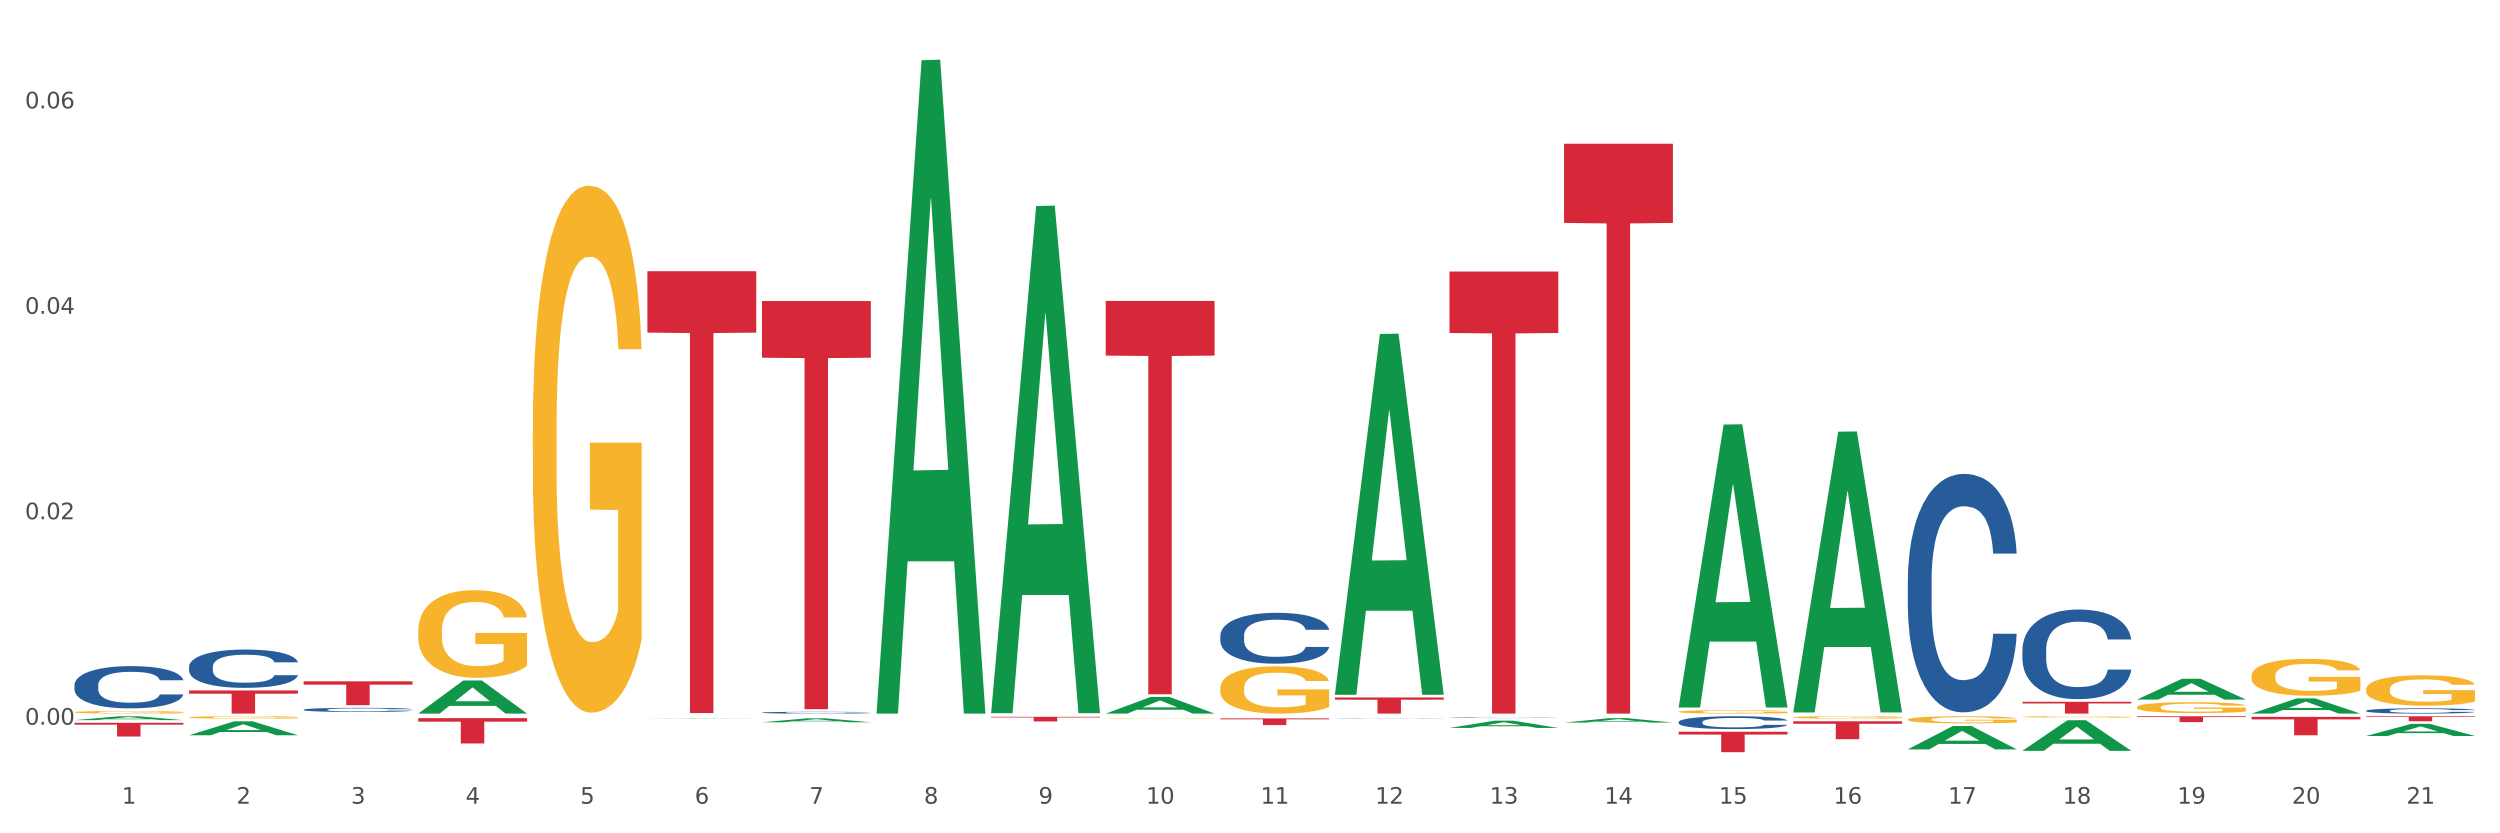 <?xml version="1.0" encoding="utf-8" standalone="no"?>
<!DOCTYPE svg PUBLIC "-//W3C//DTD SVG 1.1//EN"
  "http://www.w3.org/Graphics/SVG/1.1/DTD/svg11.dtd">
<svg xmlns:xlink="http://www.w3.org/1999/xlink" width="1080pt" height="360pt" viewBox="0 0 1080 360" xmlns="http://www.w3.org/2000/svg" version="1.1">
 <rect x="0" y="0" width="1080" height="360" fill="#333333" stroke="none"/>
 <defs>
  <style type="text/css">*{stroke-linejoin: round; stroke-linecap: butt}</style>
 </defs>
 <g id="figure_1">
  <g id="patch_1">
   <path d="M 0 360 
L 1080 360 
L 1080 0 
L 0 0 
z
" style="fill: #ffffff; stroke: #ffffff; stroke-linejoin: miter"/>
  </g>
  <g id="axes_1">
   <g id="matplotlib.axis_1">
    <g id="xtick_1">
     <g id="text_1">
      <!-- 1 -->
      <g style="fill: #4d4d4d" transform="translate(52.633 347.204) scale(0.096 -0.096)">
       <defs>
        <path id="DejaVuSans-31" d="M 794 531 
L 1825 531 
L 1825 4091 
L 703 3866 
L 703 4441 
L 1819 4666 
L 2450 4666 
L 2450 531 
L 3481 531 
L 3481 0 
L 794 0 
L 794 531 
z
" transform="scale(0.016)"/>
       </defs>
       <use xlink:href="#DejaVuSans-31"/>
      </g>
     </g>
    </g>
    <g id="xtick_2">
     <g id="text_2">
      <!-- 2 -->
      <g style="fill: #4d4d4d" transform="translate(102.133 347.204) scale(0.096 -0.096)">
       <defs>
        <path id="DejaVuSans-32" d="M 1228 531 
L 3431 531 
L 3431 0 
L 469 0 
L 469 531 
Q 828 903 1448 1529 
Q 2069 2156 2228 2338 
Q 2531 2678 2651 2914 
Q 2772 3150 2772 3378 
Q 2772 3750 2511 3984 
Q 2250 4219 1831 4219 
Q 1534 4219 1204 4116 
Q 875 4013 500 3803 
L 500 4441 
Q 881 4594 1212 4672 
Q 1544 4750 1819 4750 
Q 2544 4750 2975 4387 
Q 3406 4025 3406 3419 
Q 3406 3131 3298 2873 
Q 3191 2616 2906 2266 
Q 2828 2175 2409 1742 
Q 1991 1309 1228 531 
z
" transform="scale(0.016)"/>
       </defs>
       <use xlink:href="#DejaVuSans-32"/>
      </g>
     </g>
    </g>
    <g id="xtick_3">
     <g id="text_3">
      <!-- 3 -->
      <g style="fill: #4d4d4d" transform="translate(151.633 347.204) scale(0.096 -0.096)">
       <defs>
        <path id="DejaVuSans-33" d="M 2597 2516 
Q 3050 2419 3304 2112 
Q 3559 1806 3559 1356 
Q 3559 666 3084 287 
Q 2609 -91 1734 -91 
Q 1441 -91 1130 -33 
Q 819 25 488 141 
L 488 750 
Q 750 597 1062 519 
Q 1375 441 1716 441 
Q 2309 441 2620 675 
Q 2931 909 2931 1356 
Q 2931 1769 2642 2001 
Q 2353 2234 1838 2234 
L 1294 2234 
L 1294 2753 
L 1863 2753 
Q 2328 2753 2575 2939 
Q 2822 3125 2822 3475 
Q 2822 3834 2567 4026 
Q 2313 4219 1838 4219 
Q 1578 4219 1281 4162 
Q 984 4106 628 3988 
L 628 4550 
Q 988 4650 1302 4700 
Q 1616 4750 1894 4750 
Q 2613 4750 3031 4423 
Q 3450 4097 3450 3541 
Q 3450 3153 3228 2886 
Q 3006 2619 2597 2516 
z
" transform="scale(0.016)"/>
       </defs>
       <use xlink:href="#DejaVuSans-33"/>
      </g>
     </g>
    </g>
    <g id="xtick_4">
     <g id="text_4">
      <!-- 4 -->
      <g style="fill: #4d4d4d" transform="translate(201.133 347.204) scale(0.096 -0.096)">
       <defs>
        <path id="DejaVuSans-34" d="M 2419 4116 
L 825 1625 
L 2419 1625 
L 2419 4116 
z
M 2253 4666 
L 3047 4666 
L 3047 1625 
L 3713 1625 
L 3713 1100 
L 3047 1100 
L 3047 0 
L 2419 0 
L 2419 1100 
L 313 1100 
L 313 1709 
L 2253 4666 
z
" transform="scale(0.016)"/>
       </defs>
       <use xlink:href="#DejaVuSans-34"/>
      </g>
     </g>
    </g>
    <g id="xtick_5">
     <g id="text_5">
      <!-- 5 -->
      <g style="fill: #4d4d4d" transform="translate(250.633 347.204) scale(0.096 -0.096)">
       <defs>
        <path id="DejaVuSans-35" d="M 691 4666 
L 3169 4666 
L 3169 4134 
L 1269 4134 
L 1269 2991 
Q 1406 3038 1543 3061 
Q 1681 3084 1819 3084 
Q 2600 3084 3056 2656 
Q 3513 2228 3513 1497 
Q 3513 744 3044 326 
Q 2575 -91 1722 -91 
Q 1428 -91 1123 -41 
Q 819 9 494 109 
L 494 744 
Q 775 591 1075 516 
Q 1375 441 1709 441 
Q 2250 441 2565 725 
Q 2881 1009 2881 1497 
Q 2881 1984 2565 2268 
Q 2250 2553 1709 2553 
Q 1456 2553 1204 2497 
Q 953 2441 691 2322 
L 691 4666 
z
" transform="scale(0.016)"/>
       </defs>
       <use xlink:href="#DejaVuSans-35"/>
      </g>
     </g>
    </g>
    <g id="xtick_6">
     <g id="text_6">
      <!-- 6 -->
      <g style="fill: #4d4d4d" transform="translate(300.134 347.204) scale(0.096 -0.096)">
       <defs>
        <path id="DejaVuSans-36" d="M 2113 2584 
Q 1688 2584 1439 2293 
Q 1191 2003 1191 1497 
Q 1191 994 1439 701 
Q 1688 409 2113 409 
Q 2538 409 2786 701 
Q 3034 994 3034 1497 
Q 3034 2003 2786 2293 
Q 2538 2584 2113 2584 
z
M 3366 4563 
L 3366 3988 
Q 3128 4100 2886 4159 
Q 2644 4219 2406 4219 
Q 1781 4219 1451 3797 
Q 1122 3375 1075 2522 
Q 1259 2794 1537 2939 
Q 1816 3084 2150 3084 
Q 2853 3084 3261 2657 
Q 3669 2231 3669 1497 
Q 3669 778 3244 343 
Q 2819 -91 2113 -91 
Q 1303 -91 875 529 
Q 447 1150 447 2328 
Q 447 3434 972 4092 
Q 1497 4750 2381 4750 
Q 2619 4750 2861 4703 
Q 3103 4656 3366 4563 
z
" transform="scale(0.016)"/>
       </defs>
       <use xlink:href="#DejaVuSans-36"/>
      </g>
     </g>
    </g>
    <g id="xtick_7">
     <g id="text_7">
      <!-- 7 -->
      <g style="fill: #4d4d4d" transform="translate(349.634 347.204) scale(0.096 -0.096)">
       <defs>
        <path id="DejaVuSans-37" d="M 525 4666 
L 3525 4666 
L 3525 4397 
L 1831 0 
L 1172 0 
L 2766 4134 
L 525 4134 
L 525 4666 
z
" transform="scale(0.016)"/>
       </defs>
       <use xlink:href="#DejaVuSans-37"/>
      </g>
     </g>
    </g>
    <g id="xtick_8">
     <g id="text_8">
      <!-- 8 -->
      <g style="fill: #4d4d4d" transform="translate(399.134 347.204) scale(0.096 -0.096)">
       <defs>
        <path id="DejaVuSans-38" d="M 2034 2216 
Q 1584 2216 1326 1975 
Q 1069 1734 1069 1313 
Q 1069 891 1326 650 
Q 1584 409 2034 409 
Q 2484 409 2743 651 
Q 3003 894 3003 1313 
Q 3003 1734 2745 1975 
Q 2488 2216 2034 2216 
z
M 1403 2484 
Q 997 2584 770 2862 
Q 544 3141 544 3541 
Q 544 4100 942 4425 
Q 1341 4750 2034 4750 
Q 2731 4750 3128 4425 
Q 3525 4100 3525 3541 
Q 3525 3141 3298 2862 
Q 3072 2584 2669 2484 
Q 3125 2378 3379 2068 
Q 3634 1759 3634 1313 
Q 3634 634 3220 271 
Q 2806 -91 2034 -91 
Q 1263 -91 848 271 
Q 434 634 434 1313 
Q 434 1759 690 2068 
Q 947 2378 1403 2484 
z
M 1172 3481 
Q 1172 3119 1398 2916 
Q 1625 2713 2034 2713 
Q 2441 2713 2670 2916 
Q 2900 3119 2900 3481 
Q 2900 3844 2670 4047 
Q 2441 4250 2034 4250 
Q 1625 4250 1398 4047 
Q 1172 3844 1172 3481 
z
" transform="scale(0.016)"/>
       </defs>
       <use xlink:href="#DejaVuSans-38"/>
      </g>
     </g>
    </g>
    <g id="xtick_9">
     <g id="text_9">
      <!-- 9 -->
      <g style="fill: #4d4d4d" transform="translate(448.634 347.204) scale(0.096 -0.096)">
       <defs>
        <path id="DejaVuSans-39" d="M 703 97 
L 703 672 
Q 941 559 1184 500 
Q 1428 441 1663 441 
Q 2288 441 2617 861 
Q 2947 1281 2994 2138 
Q 2813 1869 2534 1725 
Q 2256 1581 1919 1581 
Q 1219 1581 811 2004 
Q 403 2428 403 3163 
Q 403 3881 828 4315 
Q 1253 4750 1959 4750 
Q 2769 4750 3195 4129 
Q 3622 3509 3622 2328 
Q 3622 1225 3098 567 
Q 2575 -91 1691 -91 
Q 1453 -91 1209 -44 
Q 966 3 703 97 
z
M 1959 2075 
Q 2384 2075 2632 2365 
Q 2881 2656 2881 3163 
Q 2881 3666 2632 3958 
Q 2384 4250 1959 4250 
Q 1534 4250 1286 3958 
Q 1038 3666 1038 3163 
Q 1038 2656 1286 2365 
Q 1534 2075 1959 2075 
z
" transform="scale(0.016)"/>
       </defs>
       <use xlink:href="#DejaVuSans-39"/>
      </g>
     </g>
    </g>
    <g id="xtick_10">
     <g id="text_10">
      <!-- 10 -->
      <g style="fill: #4d4d4d" transform="translate(495.079 347.204) scale(0.096 -0.096)">
       <defs>
        <path id="DejaVuSans-30" d="M 2034 4250 
Q 1547 4250 1301 3770 
Q 1056 3291 1056 2328 
Q 1056 1369 1301 889 
Q 1547 409 2034 409 
Q 2525 409 2770 889 
Q 3016 1369 3016 2328 
Q 3016 3291 2770 3770 
Q 2525 4250 2034 4250 
z
M 2034 4750 
Q 2819 4750 3233 4129 
Q 3647 3509 3647 2328 
Q 3647 1150 3233 529 
Q 2819 -91 2034 -91 
Q 1250 -91 836 529 
Q 422 1150 422 2328 
Q 422 3509 836 4129 
Q 1250 4750 2034 4750 
z
" transform="scale(0.016)"/>
       </defs>
       <use xlink:href="#DejaVuSans-31"/>
       <use xlink:href="#DejaVuSans-30" transform="translate(63.623 0)"/>
      </g>
     </g>
    </g>
    <g id="xtick_11">
     <g id="text_11">
      <!-- 11 -->
      <g style="fill: #4d4d4d" transform="translate(544.58 347.204) scale(0.096 -0.096)">
       <use xlink:href="#DejaVuSans-31"/>
       <use xlink:href="#DejaVuSans-31" transform="translate(63.623 0)"/>
      </g>
     </g>
    </g>
    <g id="xtick_12">
     <g id="text_12">
      <!-- 12 -->
      <g style="fill: #4d4d4d" transform="translate(594.08 347.204) scale(0.096 -0.096)">
       <use xlink:href="#DejaVuSans-31"/>
       <use xlink:href="#DejaVuSans-32" transform="translate(63.623 0)"/>
      </g>
     </g>
    </g>
    <g id="xtick_13">
     <g id="text_13">
      <!-- 13 -->
      <g style="fill: #4d4d4d" transform="translate(643.58 347.204) scale(0.096 -0.096)">
       <use xlink:href="#DejaVuSans-31"/>
       <use xlink:href="#DejaVuSans-33" transform="translate(63.623 0)"/>
      </g>
     </g>
    </g>
    <g id="xtick_14">
     <g id="text_14">
      <!-- 14 -->
      <g style="fill: #4d4d4d" transform="translate(693.08 347.204) scale(0.096 -0.096)">
       <use xlink:href="#DejaVuSans-31"/>
       <use xlink:href="#DejaVuSans-34" transform="translate(63.623 0)"/>
      </g>
     </g>
    </g>
    <g id="xtick_15">
     <g id="text_15">
      <!-- 15 -->
      <g style="fill: #4d4d4d" transform="translate(742.58 347.204) scale(0.096 -0.096)">
       <use xlink:href="#DejaVuSans-31"/>
       <use xlink:href="#DejaVuSans-35" transform="translate(63.623 0)"/>
      </g>
     </g>
    </g>
    <g id="xtick_16">
     <g id="text_16">
      <!-- 16 -->
      <g style="fill: #4d4d4d" transform="translate(792.08 347.204) scale(0.096 -0.096)">
       <use xlink:href="#DejaVuSans-31"/>
       <use xlink:href="#DejaVuSans-36" transform="translate(63.623 0)"/>
      </g>
     </g>
    </g>
    <g id="xtick_17">
     <g id="text_17">
      <!-- 17 -->
      <g style="fill: #4d4d4d" transform="translate(841.58 347.204) scale(0.096 -0.096)">
       <use xlink:href="#DejaVuSans-31"/>
       <use xlink:href="#DejaVuSans-37" transform="translate(63.623 0)"/>
      </g>
     </g>
    </g>
    <g id="xtick_18">
     <g id="text_18">
      <!-- 18 -->
      <g style="fill: #4d4d4d" transform="translate(891.08 347.204) scale(0.096 -0.096)">
       <use xlink:href="#DejaVuSans-31"/>
       <use xlink:href="#DejaVuSans-38" transform="translate(63.623 0)"/>
      </g>
     </g>
    </g>
    <g id="xtick_19">
     <g id="text_19">
      <!-- 19 -->
      <g style="fill: #4d4d4d" transform="translate(940.58 347.204) scale(0.096 -0.096)">
       <use xlink:href="#DejaVuSans-31"/>
       <use xlink:href="#DejaVuSans-39" transform="translate(63.623 0)"/>
      </g>
     </g>
    </g>
    <g id="xtick_20">
     <g id="text_20">
      <!-- 20 -->
      <g style="fill: #4d4d4d" transform="translate(990.08 347.204) scale(0.096 -0.096)">
       <use xlink:href="#DejaVuSans-32"/>
       <use xlink:href="#DejaVuSans-30" transform="translate(63.623 0)"/>
      </g>
     </g>
    </g>
    <g id="xtick_21">
     <g id="text_21">
      <!-- 21 -->
      <g style="fill: #4d4d4d" transform="translate(1039.58 347.204) scale(0.096 -0.096)">
       <use xlink:href="#DejaVuSans-32"/>
       <use xlink:href="#DejaVuSans-31" transform="translate(63.623 0)"/>
      </g>
     </g>
    </g>
    <g id="xtick_22"/>
    <g id="xtick_23"/>
    <g id="xtick_24"/>
    <g id="xtick_25"/>
    <g id="xtick_26"/>
    <g id="xtick_27"/>
    <g id="xtick_28"/>
    <g id="xtick_29"/>
    <g id="xtick_30"/>
    <g id="xtick_31"/>
    <g id="xtick_32"/>
    <g id="xtick_33"/>
    <g id="xtick_34"/>
    <g id="xtick_35"/>
    <g id="xtick_36"/>
    <g id="xtick_37"/>
    <g id="xtick_38"/>
    <g id="xtick_39"/>
    <g id="xtick_40"/>
    <g id="xtick_41"/>
   </g>
   <g id="matplotlib.axis_2">
    <g id="ytick_1">
     <g id="text_22">
      <!-- 0.00 -->
      <g style="fill: #4d4d4d" transform="translate(10.8 313.063) scale(0.096 -0.096)">
       <defs>
        <path id="DejaVuSans-2e" d="M 684 794 
L 1344 794 
L 1344 0 
L 684 0 
L 684 794 
z
" transform="scale(0.016)"/>
       </defs>
       <use xlink:href="#DejaVuSans-30"/>
       <use xlink:href="#DejaVuSans-2e" transform="translate(63.623 0)"/>
       <use xlink:href="#DejaVuSans-30" transform="translate(95.41 0)"/>
       <use xlink:href="#DejaVuSans-30" transform="translate(159.033 0)"/>
      </g>
     </g>
    </g>
    <g id="ytick_2">
     <g id="text_23">
      <!-- 0.02 -->
      <g style="fill: #4d4d4d" transform="translate(10.8 224.315) scale(0.096 -0.096)">
       <use xlink:href="#DejaVuSans-30"/>
       <use xlink:href="#DejaVuSans-2e" transform="translate(63.623 0)"/>
       <use xlink:href="#DejaVuSans-30" transform="translate(95.41 0)"/>
       <use xlink:href="#DejaVuSans-32" transform="translate(159.033 0)"/>
      </g>
     </g>
    </g>
    <g id="ytick_3">
     <g id="text_24">
      <!-- 0.04 -->
      <g style="fill: #4d4d4d" transform="translate(10.8 135.567) scale(0.096 -0.096)">
       <use xlink:href="#DejaVuSans-30"/>
       <use xlink:href="#DejaVuSans-2e" transform="translate(63.623 0)"/>
       <use xlink:href="#DejaVuSans-30" transform="translate(95.41 0)"/>
       <use xlink:href="#DejaVuSans-34" transform="translate(159.033 0)"/>
      </g>
     </g>
    </g>
    <g id="ytick_4">
     <g id="text_25">
      <!-- 0.06 -->
      <g style="fill: #4d4d4d" transform="translate(10.8 46.818) scale(0.096 -0.096)">
       <use xlink:href="#DejaVuSans-30"/>
       <use xlink:href="#DejaVuSans-2e" transform="translate(63.623 0)"/>
       <use xlink:href="#DejaVuSans-30" transform="translate(95.41 0)"/>
       <use xlink:href="#DejaVuSans-36" transform="translate(159.033 0)"/>
      </g>
     </g>
    </g>
    <g id="ytick_5"/>
    <g id="ytick_6"/>
    <g id="ytick_7"/>
   </g>
   <g id="PolyCollection_1">
    <path d="M 32.175 311.102 
L 32.223 311.1 
L 51.615 309.418 
L 59.663 309.416 
L 79.2 311.105 
L 69.892 311.105 
L 65.674 310.712 
L 45.652 310.712 
L 45.507 310.718 
L 41.435 311.105 
L 32.175 311.105 
L 32.175 311.102 
L 48.173 310.477 
L 63.153 310.475 
L 55.736 309.776 
L 55.639 309.773 
L 55.542 309.778 
L 48.125 310.475 
L 48.173 310.477 
L 32.175 311.102 
z
" clip-path="url(#p294b6a1ff4)" style="fill: #109648"/>
    <path d="M 81.675 317.625 
L 81.723 317.62 
L 101.115 311.618 
L 109.163 311.612 
L 128.7 317.637 
L 119.392 317.637 
L 115.174 316.234 
L 95.152 316.234 
L 95.007 316.256 
L 90.935 317.637 
L 81.675 317.637 
L 81.675 317.625 
L 97.673 315.397 
L 112.653 315.391 
L 105.236 312.896 
L 105.139 312.885 
L 105.042 312.902 
L 97.625 315.391 
L 97.673 315.397 
L 81.675 317.625 
z
" clip-path="url(#p294b6a1ff4)" style="fill: #109648"/>
    <path d="M 180.675 308.255 
L 180.723 308.241 
L 200.115 293.978 
L 208.163 293.964 
L 227.7 308.282 
L 218.392 308.282 
L 214.174 304.948 
L 194.152 304.948 
L 194.007 305.001 
L 189.935 308.282 
L 180.675 308.282 
L 180.675 308.255 
L 196.673 302.958 
L 211.653 302.945 
L 204.236 297.016 
L 204.139 296.989 
L 204.042 297.029 
L 196.625 302.945 
L 196.673 302.958 
L 180.675 308.255 
z
" clip-path="url(#p294b6a1ff4)" style="fill: #109648"/>
    <path d="M 972.675 292 
L 972.731 291.985 
L 972.731 291.461 
L 972.842 291.01 
L 973.397 289.918 
L 974.23 289.016 
L 974.84 288.535 
L 975.451 288.142 
L 976.173 287.749 
L 977.061 287.342 
L 978.671 286.745 
L 979.67 286.439 
L 980.892 286.119 
L 983.113 285.653 
L 984.723 285.391 
L 986.388 285.173 
L 989.109 284.911 
L 990.885 284.794 
L 992.773 284.707 
L 995.049 284.649 
L 996.77 284.634 
L 1000.546 284.678 
L 1003.766 284.809 
L 1005.32 284.911 
L 1007.319 285.086 
L 1008.374 285.202 
L 1010.095 285.435 
L 1011.872 285.741 
L 1013.093 286.003 
L 1014.925 286.497 
L 1016.313 286.992 
L 1017.59 287.604 
L 1018.256 288.026 
L 1018.756 288.419 
L 1019.2 288.87 
L 1019.644 289.583 
L 1009.651 289.583 
L 1009.262 289.074 
L 1008.652 288.594 
L 1007.763 288.128 
L 1006.986 287.837 
L 1005.654 287.473 
L 1004.432 287.24 
L 1003.155 287.065 
L 1001.601 286.92 
L 1000.379 286.847 
L 998.658 286.789 
L 995.271 286.803 
L 992.995 286.92 
L 991.441 287.065 
L 990.441 287.196 
L 989.553 287.342 
L 988.554 287.546 
L 987.388 287.851 
L 986.555 288.128 
L 985.722 288.477 
L 985.056 288.826 
L 984.445 289.234 
L 983.945 289.671 
L 983.557 290.122 
L 983.224 290.675 
L 982.946 291.592 
L 982.946 293.586 
L 983.057 294.037 
L 983.335 294.634 
L 983.668 295.085 
L 984.223 295.624 
L 984.723 295.988 
L 985.667 296.512 
L 986.721 296.949 
L 987.554 297.225 
L 988.387 297.458 
L 989.831 297.778 
L 991.441 298.04 
L 992.829 298.2 
L 994.716 298.346 
L 995.993 298.404 
L 997.104 298.433 
L 999.824 298.433 
L 1001.767 298.39 
L 1003.932 298.288 
L 1005.598 298.157 
L 1006.986 297.997 
L 1008.541 297.735 
L 1009.54 297.487 
L 1009.54 294.445 
L 997.326 294.43 
L 997.326 292.407 
L 1019.7 292.407 
L 1019.7 298.346 
L 1018.756 298.652 
L 1017.701 298.928 
L 1016.591 299.176 
L 1014.925 299.481 
L 1012.927 299.772 
L 1011.15 299.976 
L 1009.262 300.151 
L 1007.042 300.311 
L 1004.155 300.457 
L 1002.378 300.515 
L 1000.157 300.559 
L 997.548 300.573 
L 995.271 300.544 
L 993.051 300.471 
L 990.719 300.34 
L 988.443 300.151 
L 986.721 299.962 
L 985 299.729 
L 983.168 299.423 
L 981.725 299.132 
L 980.614 298.87 
L 979.393 298.535 
L 978.06 298.099 
L 977.061 297.706 
L 976.173 297.298 
L 975.229 296.774 
L 974.563 296.323 
L 973.896 295.755 
L 973.508 295.333 
L 973.064 294.678 
L 972.731 293.761 
L 972.675 292 
z
" clip-path="url(#p294b6a1ff4)" style="fill: #f7b32b"/>
    <path d="M 1022.175 297.803 
L 1022.231 297.791 
L 1022.231 297.359 
L 1022.342 296.988 
L 1022.897 296.089 
L 1023.73 295.346 
L 1024.34 294.95 
L 1024.951 294.627 
L 1025.673 294.303 
L 1026.561 293.968 
L 1028.171 293.476 
L 1029.17 293.224 
L 1030.392 292.961 
L 1032.613 292.577 
L 1034.223 292.362 
L 1035.888 292.182 
L 1038.609 291.966 
L 1040.385 291.87 
L 1042.273 291.798 
L 1044.549 291.75 
L 1046.27 291.738 
L 1050.046 291.774 
L 1053.266 291.882 
L 1054.82 291.966 
L 1056.819 292.11 
L 1057.874 292.206 
L 1059.595 292.398 
L 1061.372 292.649 
L 1062.593 292.865 
L 1064.425 293.272 
L 1065.813 293.68 
L 1067.09 294.183 
L 1067.756 294.531 
L 1068.256 294.854 
L 1068.7 295.226 
L 1069.144 295.813 
L 1059.151 295.813 
L 1058.762 295.394 
L 1058.152 294.998 
L 1057.263 294.615 
L 1056.486 294.375 
L 1055.154 294.075 
L 1053.932 293.884 
L 1052.655 293.74 
L 1051.101 293.62 
L 1049.879 293.56 
L 1048.158 293.512 
L 1044.771 293.524 
L 1042.495 293.62 
L 1040.941 293.74 
L 1039.941 293.848 
L 1039.053 293.968 
L 1038.054 294.135 
L 1036.888 294.387 
L 1036.055 294.615 
L 1035.222 294.902 
L 1034.556 295.19 
L 1033.945 295.526 
L 1033.445 295.885 
L 1033.057 296.257 
L 1032.724 296.712 
L 1032.446 297.467 
L 1032.446 299.109 
L 1032.557 299.481 
L 1032.835 299.972 
L 1033.168 300.343 
L 1033.723 300.787 
L 1034.223 301.086 
L 1035.167 301.518 
L 1036.221 301.877 
L 1037.054 302.105 
L 1037.887 302.297 
L 1039.331 302.561 
L 1040.941 302.776 
L 1042.329 302.908 
L 1044.216 303.028 
L 1045.493 303.076 
L 1046.604 303.1 
L 1049.324 303.1 
L 1051.267 303.064 
L 1053.432 302.98 
L 1055.098 302.872 
L 1056.486 302.74 
L 1058.041 302.525 
L 1059.04 302.321 
L 1059.04 299.816 
L 1046.826 299.804 
L 1046.826 298.138 
L 1069.2 298.138 
L 1069.2 303.028 
L 1068.256 303.28 
L 1067.201 303.507 
L 1066.091 303.711 
L 1064.425 303.963 
L 1062.427 304.203 
L 1060.65 304.37 
L 1058.762 304.514 
L 1056.542 304.646 
L 1053.655 304.766 
L 1051.878 304.814 
L 1049.657 304.85 
L 1047.048 304.862 
L 1044.771 304.838 
L 1042.551 304.778 
L 1040.219 304.67 
L 1037.943 304.514 
L 1036.221 304.358 
L 1034.5 304.167 
L 1032.668 303.915 
L 1031.225 303.675 
L 1030.114 303.459 
L 1028.893 303.184 
L 1027.56 302.824 
L 1026.561 302.501 
L 1025.673 302.165 
L 1024.729 301.734 
L 1024.063 301.362 
L 1023.396 300.895 
L 1023.008 300.547 
L 1022.564 300.008 
L 1022.231 299.253 
L 1022.175 297.803 
z
" clip-path="url(#p294b6a1ff4)" style="fill: #f7b32b"/>
    <path d="M 32.175 307.671 
L 32.231 307.67 
L 32.231 307.633 
L 32.342 307.601 
L 32.897 307.523 
L 33.73 307.459 
L 34.34 307.424 
L 34.951 307.396 
L 35.673 307.368 
L 36.561 307.339 
L 38.171 307.297 
L 39.17 307.275 
L 40.392 307.252 
L 42.613 307.219 
L 44.223 307.2 
L 45.888 307.185 
L 48.609 307.166 
L 50.385 307.158 
L 52.273 307.152 
L 54.549 307.148 
L 56.27 307.147 
L 60.046 307.15 
L 63.266 307.159 
L 64.82 307.166 
L 66.819 307.179 
L 67.874 307.187 
L 69.595 307.204 
L 71.372 307.225 
L 72.593 307.244 
L 74.425 307.279 
L 75.813 307.314 
L 77.09 307.358 
L 77.756 307.388 
L 78.256 307.416 
L 78.7 307.448 
L 79.144 307.499 
L 69.151 307.499 
L 68.762 307.463 
L 68.152 307.428 
L 67.263 307.395 
L 66.486 307.375 
L 65.154 307.349 
L 63.932 307.332 
L 62.655 307.32 
L 61.101 307.309 
L 59.879 307.304 
L 58.158 307.3 
L 54.771 307.301 
L 52.495 307.309 
L 50.941 307.32 
L 49.941 307.329 
L 49.053 307.339 
L 48.054 307.354 
L 46.888 307.376 
L 46.055 307.395 
L 45.222 307.42 
L 44.556 307.445 
L 43.945 307.474 
L 43.445 307.505 
L 43.057 307.537 
L 42.724 307.577 
L 42.446 307.642 
L 42.446 307.784 
L 42.557 307.816 
L 42.835 307.859 
L 43.168 307.891 
L 43.723 307.929 
L 44.223 307.955 
L 45.167 307.992 
L 46.221 308.023 
L 47.054 308.043 
L 47.887 308.06 
L 49.331 308.083 
L 50.941 308.101 
L 52.329 308.113 
L 54.216 308.123 
L 55.493 308.127 
L 56.604 308.129 
L 59.324 308.129 
L 61.267 308.126 
L 63.432 308.119 
L 65.098 308.11 
L 66.486 308.098 
L 68.041 308.079 
L 69.04 308.062 
L 69.04 307.845 
L 56.826 307.844 
L 56.826 307.7 
L 79.2 307.7 
L 79.2 308.123 
L 78.256 308.145 
L 77.201 308.164 
L 76.091 308.182 
L 74.425 308.204 
L 72.427 308.225 
L 70.65 308.239 
L 68.762 308.252 
L 66.542 308.263 
L 63.655 308.273 
L 61.878 308.277 
L 59.657 308.281 
L 57.048 308.282 
L 54.771 308.279 
L 52.551 308.274 
L 50.219 308.265 
L 47.943 308.252 
L 46.221 308.238 
L 44.5 308.221 
L 42.668 308.2 
L 41.225 308.179 
L 40.114 308.16 
L 38.893 308.136 
L 37.56 308.105 
L 36.561 308.077 
L 35.673 308.048 
L 34.729 308.011 
L 34.063 307.979 
L 33.396 307.938 
L 33.008 307.908 
L 32.564 307.862 
L 32.231 307.796 
L 32.175 307.671 
z
" clip-path="url(#p294b6a1ff4)" style="fill: #f7b32b"/>
    <path d="M 725.175 307.484 
L 725.231 307.482 
L 725.231 307.434 
L 725.342 307.392 
L 725.897 307.29 
L 726.73 307.206 
L 727.34 307.161 
L 727.951 307.125 
L 728.673 307.088 
L 729.561 307.05 
L 731.171 306.995 
L 732.17 306.966 
L 733.392 306.937 
L 735.613 306.893 
L 737.223 306.869 
L 738.888 306.849 
L 741.609 306.824 
L 743.385 306.813 
L 745.273 306.805 
L 747.549 306.8 
L 749.27 306.798 
L 753.046 306.803 
L 756.266 306.815 
L 757.82 306.824 
L 759.819 306.84 
L 760.874 306.851 
L 762.595 306.873 
L 764.372 306.901 
L 765.593 306.926 
L 767.425 306.972 
L 768.813 307.018 
L 770.09 307.075 
L 770.756 307.114 
L 771.256 307.151 
L 771.7 307.193 
L 772.144 307.259 
L 762.151 307.259 
L 761.762 307.212 
L 761.152 307.167 
L 760.263 307.124 
L 759.486 307.096 
L 758.154 307.063 
L 756.932 307.041 
L 755.655 307.025 
L 754.101 307.011 
L 752.879 307.004 
L 751.158 306.999 
L 747.771 307 
L 745.495 307.011 
L 743.941 307.025 
L 742.941 307.037 
L 742.053 307.05 
L 741.054 307.069 
L 739.888 307.098 
L 739.055 307.124 
L 738.222 307.156 
L 737.556 307.189 
L 736.945 307.226 
L 736.445 307.267 
L 736.057 307.309 
L 735.724 307.361 
L 735.446 307.446 
L 735.446 307.631 
L 735.557 307.673 
L 735.835 307.729 
L 736.168 307.771 
L 736.723 307.821 
L 737.223 307.855 
L 738.167 307.904 
L 739.221 307.944 
L 740.054 307.97 
L 740.887 307.992 
L 742.331 308.022 
L 743.941 308.046 
L 745.329 308.061 
L 747.216 308.074 
L 748.493 308.08 
L 749.604 308.082 
L 752.324 308.082 
L 754.267 308.078 
L 756.432 308.069 
L 758.098 308.057 
L 759.486 308.042 
L 761.041 308.017 
L 762.04 307.994 
L 762.04 307.711 
L 749.826 307.71 
L 749.826 307.522 
L 772.2 307.522 
L 772.2 308.074 
L 771.256 308.103 
L 770.201 308.129 
L 769.091 308.152 
L 767.425 308.18 
L 765.427 308.207 
L 763.65 308.226 
L 761.762 308.242 
L 759.542 308.257 
L 756.655 308.271 
L 754.878 308.276 
L 752.657 308.28 
L 750.048 308.282 
L 747.771 308.279 
L 745.551 308.272 
L 743.219 308.26 
L 740.943 308.242 
L 739.221 308.225 
L 737.5 308.203 
L 735.668 308.175 
L 734.225 308.147 
L 733.114 308.123 
L 731.893 308.092 
L 730.56 308.051 
L 729.561 308.015 
L 728.673 307.977 
L 727.729 307.928 
L 727.063 307.886 
L 726.396 307.833 
L 726.008 307.794 
L 725.564 307.733 
L 725.231 307.648 
L 725.175 307.484 
z
" clip-path="url(#p294b6a1ff4)" style="fill: #f7b32b"/>
    <path d="M 81.675 309.907 
L 81.731 309.906 
L 81.731 309.871 
L 81.842 309.841 
L 82.397 309.768 
L 83.23 309.708 
L 83.84 309.676 
L 84.451 309.65 
L 85.173 309.624 
L 86.061 309.596 
L 87.671 309.557 
L 88.67 309.536 
L 89.892 309.515 
L 92.113 309.484 
L 93.723 309.467 
L 95.388 309.452 
L 98.109 309.435 
L 99.885 309.427 
L 101.773 309.421 
L 104.049 309.417 
L 105.77 309.416 
L 109.546 309.419 
L 112.766 309.428 
L 114.32 309.435 
L 116.319 309.446 
L 117.374 309.454 
L 119.095 309.469 
L 120.872 309.49 
L 122.093 309.507 
L 123.925 309.54 
L 125.313 309.573 
L 126.59 309.614 
L 127.256 309.642 
L 127.756 309.668 
L 128.2 309.698 
L 128.644 309.746 
L 118.651 309.746 
L 118.262 309.712 
L 117.652 309.68 
L 116.763 309.649 
L 115.986 309.629 
L 114.654 309.605 
L 113.432 309.59 
L 112.155 309.578 
L 110.601 309.568 
L 109.379 309.563 
L 107.658 309.56 
L 104.271 309.561 
L 101.995 309.568 
L 100.441 309.578 
L 99.441 309.587 
L 98.553 309.596 
L 97.554 309.61 
L 96.388 309.63 
L 95.555 309.649 
L 94.722 309.672 
L 94.056 309.695 
L 93.445 309.722 
L 92.945 309.751 
L 92.557 309.782 
L 92.224 309.818 
L 91.946 309.879 
L 91.946 310.012 
L 92.057 310.042 
L 92.335 310.082 
L 92.668 310.112 
L 93.223 310.148 
L 93.723 310.172 
L 94.667 310.207 
L 95.721 310.236 
L 96.554 310.254 
L 97.387 310.27 
L 98.831 310.291 
L 100.441 310.309 
L 101.829 310.319 
L 103.716 310.329 
L 104.993 310.333 
L 106.104 310.335 
L 108.824 310.335 
L 110.767 310.332 
L 112.932 310.325 
L 114.598 310.316 
L 115.986 310.306 
L 117.541 310.288 
L 118.54 310.272 
L 118.54 310.069 
L 106.326 310.068 
L 106.326 309.934 
L 128.7 309.934 
L 128.7 310.329 
L 127.756 310.349 
L 126.701 310.368 
L 125.591 310.384 
L 123.925 310.405 
L 121.927 310.424 
L 120.15 310.438 
L 118.262 310.449 
L 116.042 310.46 
L 113.155 310.47 
L 111.378 310.473 
L 109.157 310.476 
L 106.548 310.477 
L 104.271 310.475 
L 102.051 310.471 
L 99.719 310.462 
L 97.443 310.449 
L 95.721 310.437 
L 94 310.421 
L 92.168 310.401 
L 90.725 310.381 
L 89.614 310.364 
L 88.393 310.342 
L 87.06 310.313 
L 86.061 310.286 
L 85.173 310.259 
L 84.229 310.224 
L 83.563 310.194 
L 82.896 310.157 
L 82.508 310.128 
L 82.064 310.085 
L 81.731 310.024 
L 81.675 309.907 
z
" clip-path="url(#p294b6a1ff4)" style="fill: #f7b32b"/>
    <path d="M 824.175 310.839 
L 824.231 310.836 
L 824.231 310.735 
L 824.342 310.648 
L 824.897 310.437 
L 825.73 310.263 
L 826.34 310.17 
L 826.951 310.094 
L 827.673 310.018 
L 828.561 309.939 
L 830.171 309.824 
L 831.17 309.765 
L 832.392 309.703 
L 834.613 309.613 
L 836.223 309.562 
L 837.888 309.52 
L 840.609 309.47 
L 842.385 309.447 
L 844.273 309.43 
L 846.549 309.419 
L 848.27 309.416 
L 852.046 309.425 
L 855.266 309.45 
L 856.82 309.47 
L 858.819 309.503 
L 859.874 309.526 
L 861.595 309.571 
L 863.372 309.63 
L 864.593 309.681 
L 866.425 309.776 
L 867.813 309.872 
L 869.09 309.99 
L 869.756 310.071 
L 870.256 310.147 
L 870.7 310.235 
L 871.144 310.372 
L 861.151 310.372 
L 860.762 310.274 
L 860.152 310.181 
L 859.263 310.091 
L 858.486 310.035 
L 857.154 309.965 
L 855.932 309.92 
L 854.655 309.886 
L 853.101 309.858 
L 851.879 309.844 
L 850.158 309.832 
L 846.771 309.835 
L 844.495 309.858 
L 842.941 309.886 
L 841.941 309.911 
L 841.053 309.939 
L 840.054 309.979 
L 838.888 310.038 
L 838.055 310.091 
L 837.222 310.159 
L 836.556 310.226 
L 835.945 310.305 
L 835.445 310.389 
L 835.057 310.476 
L 834.724 310.583 
L 834.446 310.76 
L 834.446 311.146 
L 834.557 311.233 
L 834.835 311.348 
L 835.168 311.435 
L 835.723 311.539 
L 836.223 311.61 
L 837.167 311.711 
L 838.221 311.795 
L 839.054 311.849 
L 839.887 311.894 
L 841.331 311.956 
L 842.941 312.006 
L 844.329 312.037 
L 846.216 312.065 
L 847.493 312.077 
L 848.604 312.082 
L 851.324 312.082 
L 853.267 312.074 
L 855.432 312.054 
L 857.098 312.029 
L 858.486 311.998 
L 860.041 311.947 
L 861.04 311.899 
L 861.04 311.312 
L 848.826 311.309 
L 848.826 310.918 
L 871.2 310.918 
L 871.2 312.065 
L 870.256 312.124 
L 869.201 312.178 
L 868.091 312.226 
L 866.425 312.285 
L 864.427 312.341 
L 862.65 312.38 
L 860.762 312.414 
L 858.542 312.445 
L 855.655 312.473 
L 853.878 312.484 
L 851.657 312.493 
L 849.048 312.496 
L 846.771 312.49 
L 844.551 312.476 
L 842.219 312.451 
L 839.943 312.414 
L 838.221 312.378 
L 836.5 312.333 
L 834.668 312.274 
L 833.225 312.217 
L 832.114 312.167 
L 830.893 312.102 
L 829.56 312.018 
L 828.561 311.942 
L 827.673 311.863 
L 826.729 311.762 
L 826.063 311.674 
L 825.396 311.565 
L 825.008 311.483 
L 824.564 311.357 
L 824.231 311.18 
L 824.175 310.839 
z
" clip-path="url(#p294b6a1ff4)" style="fill: #f7b32b"/>
    <path d="M 873.675 309.686 
L 873.731 309.685 
L 873.731 309.666 
L 873.842 309.65 
L 874.397 309.61 
L 875.23 309.577 
L 875.84 309.559 
L 876.451 309.545 
L 877.173 309.53 
L 878.061 309.515 
L 879.671 309.493 
L 880.67 309.482 
L 881.892 309.471 
L 884.113 309.453 
L 885.723 309.444 
L 887.388 309.436 
L 890.109 309.426 
L 891.885 309.422 
L 893.773 309.419 
L 896.049 309.417 
L 897.77 309.416 
L 901.546 309.418 
L 904.766 309.423 
L 906.32 309.426 
L 908.319 309.433 
L 909.374 309.437 
L 911.095 309.446 
L 912.872 309.457 
L 914.093 309.466 
L 915.925 309.484 
L 917.313 309.503 
L 918.59 309.525 
L 919.256 309.54 
L 919.756 309.555 
L 920.2 309.571 
L 920.644 309.597 
L 910.651 309.597 
L 910.262 309.579 
L 909.652 309.561 
L 908.763 309.544 
L 907.986 309.533 
L 906.654 309.52 
L 905.432 309.512 
L 904.155 309.505 
L 902.601 309.5 
L 901.379 309.497 
L 899.658 309.495 
L 896.271 309.496 
L 893.995 309.5 
L 892.441 309.505 
L 891.441 309.51 
L 890.553 309.515 
L 889.554 309.523 
L 888.388 309.534 
L 887.555 309.544 
L 886.722 309.557 
L 886.056 309.57 
L 885.445 309.585 
L 884.945 309.601 
L 884.557 309.617 
L 884.224 309.637 
L 883.946 309.671 
L 883.946 309.744 
L 884.057 309.76 
L 884.335 309.782 
L 884.668 309.799 
L 885.223 309.819 
L 885.723 309.832 
L 886.667 309.851 
L 887.721 309.867 
L 888.554 309.877 
L 889.387 309.886 
L 890.831 309.897 
L 892.441 309.907 
L 893.829 309.913 
L 895.716 309.918 
L 896.993 309.92 
L 898.104 309.921 
L 900.824 309.921 
L 902.767 309.92 
L 904.932 309.916 
L 906.598 309.911 
L 907.986 309.905 
L 909.541 309.896 
L 910.54 309.887 
L 910.54 309.775 
L 898.326 309.775 
L 898.326 309.701 
L 920.7 309.701 
L 920.7 309.918 
L 919.756 309.929 
L 918.701 309.94 
L 917.591 309.949 
L 915.925 309.96 
L 913.927 309.97 
L 912.15 309.978 
L 910.262 309.984 
L 908.042 309.99 
L 905.155 309.995 
L 903.378 309.998 
L 901.157 309.999 
L 898.548 310 
L 896.271 309.999 
L 894.051 309.996 
L 891.719 309.991 
L 889.443 309.984 
L 887.721 309.977 
L 886 309.969 
L 884.168 309.958 
L 882.725 309.947 
L 881.614 309.937 
L 880.393 309.925 
L 879.06 309.909 
L 878.061 309.895 
L 877.173 309.88 
L 876.229 309.861 
L 875.563 309.844 
L 874.896 309.823 
L 874.508 309.808 
L 874.064 309.784 
L 873.731 309.75 
L 873.675 309.686 
z
" clip-path="url(#p294b6a1ff4)" style="fill: #f7b32b"/>
    <path d="M 923.175 305.524 
L 923.231 305.519 
L 923.231 305.365 
L 923.342 305.232 
L 923.897 304.909 
L 924.73 304.643 
L 925.34 304.501 
L 925.951 304.385 
L 926.673 304.269 
L 927.561 304.149 
L 929.171 303.973 
L 930.17 303.883 
L 931.392 303.788 
L 933.613 303.651 
L 935.223 303.574 
L 936.888 303.509 
L 939.609 303.432 
L 941.385 303.398 
L 943.273 303.372 
L 945.549 303.355 
L 947.27 303.35 
L 951.046 303.363 
L 954.266 303.402 
L 955.82 303.432 
L 957.819 303.483 
L 958.874 303.518 
L 960.595 303.587 
L 962.372 303.677 
L 963.593 303.754 
L 965.425 303.9 
L 966.813 304.046 
L 968.09 304.227 
L 968.756 304.351 
L 969.256 304.467 
L 969.7 304.6 
L 970.144 304.811 
L 960.151 304.811 
L 959.762 304.66 
L 959.152 304.519 
L 958.263 304.381 
L 957.486 304.295 
L 956.154 304.188 
L 954.932 304.119 
L 953.655 304.068 
L 952.101 304.025 
L 950.879 304.003 
L 949.158 303.986 
L 945.771 303.99 
L 943.495 304.025 
L 941.941 304.068 
L 940.941 304.106 
L 940.053 304.149 
L 939.054 304.209 
L 937.888 304.3 
L 937.055 304.381 
L 936.222 304.484 
L 935.556 304.587 
L 934.945 304.708 
L 934.445 304.836 
L 934.057 304.97 
L 933.724 305.133 
L 933.446 305.403 
L 933.446 305.992 
L 933.557 306.125 
L 933.835 306.301 
L 934.168 306.434 
L 934.723 306.593 
L 935.223 306.7 
L 936.167 306.855 
L 937.221 306.984 
L 938.054 307.066 
L 938.887 307.134 
L 940.331 307.229 
L 941.941 307.306 
L 943.329 307.353 
L 945.216 307.396 
L 946.493 307.413 
L 947.604 307.422 
L 950.324 307.422 
L 952.267 307.409 
L 954.432 307.379 
L 956.098 307.34 
L 957.486 307.293 
L 959.041 307.216 
L 960.04 307.143 
L 960.04 306.245 
L 947.826 306.241 
L 947.826 305.644 
L 970.2 305.644 
L 970.2 307.396 
L 969.256 307.486 
L 968.201 307.568 
L 967.091 307.641 
L 965.425 307.731 
L 963.427 307.817 
L 961.65 307.877 
L 959.762 307.929 
L 957.542 307.976 
L 954.655 308.019 
L 952.878 308.036 
L 950.657 308.049 
L 948.048 308.053 
L 945.771 308.045 
L 943.551 308.023 
L 941.219 307.985 
L 938.943 307.929 
L 937.221 307.873 
L 935.5 307.804 
L 933.668 307.714 
L 932.225 307.628 
L 931.114 307.551 
L 929.893 307.452 
L 928.56 307.323 
L 927.561 307.207 
L 926.673 307.087 
L 925.729 306.932 
L 925.063 306.799 
L 924.396 306.632 
L 924.008 306.507 
L 923.564 306.314 
L 923.231 306.043 
L 923.175 305.524 
z
" clip-path="url(#p294b6a1ff4)" style="fill: #f7b32b"/>
    <path d="M 774.675 309.896 
L 774.731 309.895 
L 774.731 309.861 
L 774.842 309.831 
L 775.397 309.76 
L 776.23 309.701 
L 776.84 309.67 
L 777.451 309.645 
L 778.173 309.619 
L 779.061 309.592 
L 780.671 309.554 
L 781.67 309.534 
L 782.892 309.513 
L 785.113 309.483 
L 786.723 309.465 
L 788.388 309.451 
L 791.109 309.434 
L 792.885 309.427 
L 794.773 309.421 
L 797.049 309.417 
L 798.77 309.416 
L 802.546 309.419 
L 805.766 309.428 
L 807.32 309.434 
L 809.319 309.446 
L 810.374 309.453 
L 812.095 309.468 
L 813.872 309.488 
L 815.093 309.505 
L 816.925 309.537 
L 818.313 309.57 
L 819.59 309.609 
L 820.256 309.637 
L 820.756 309.663 
L 821.2 309.692 
L 821.644 309.738 
L 811.651 309.738 
L 811.262 309.705 
L 810.652 309.674 
L 809.763 309.644 
L 808.986 309.625 
L 807.654 309.601 
L 806.432 309.586 
L 805.155 309.574 
L 803.601 309.565 
L 802.379 309.56 
L 800.658 309.556 
L 797.271 309.557 
L 794.995 309.565 
L 793.441 309.574 
L 792.441 309.583 
L 791.553 309.592 
L 790.554 309.606 
L 789.388 309.626 
L 788.555 309.644 
L 787.722 309.666 
L 787.056 309.689 
L 786.445 309.716 
L 785.945 309.744 
L 785.557 309.773 
L 785.224 309.809 
L 784.946 309.869 
L 784.946 309.999 
L 785.057 310.028 
L 785.335 310.067 
L 785.668 310.097 
L 786.223 310.132 
L 786.723 310.155 
L 787.667 310.189 
L 788.721 310.218 
L 789.554 310.236 
L 790.387 310.251 
L 791.831 310.272 
L 793.441 310.289 
L 794.829 310.299 
L 796.716 310.309 
L 797.993 310.313 
L 799.104 310.314 
L 801.824 310.314 
L 803.767 310.312 
L 805.932 310.305 
L 807.598 310.296 
L 808.986 310.286 
L 810.541 310.269 
L 811.54 310.253 
L 811.54 310.055 
L 799.326 310.054 
L 799.326 309.922 
L 821.7 309.922 
L 821.7 310.309 
L 820.756 310.329 
L 819.701 310.347 
L 818.591 310.363 
L 816.925 310.383 
L 814.927 310.402 
L 813.15 310.415 
L 811.262 310.426 
L 809.042 310.437 
L 806.155 310.446 
L 804.378 310.45 
L 802.157 310.453 
L 799.548 310.454 
L 797.271 310.452 
L 795.051 310.447 
L 792.719 310.439 
L 790.443 310.426 
L 788.721 310.414 
L 787 310.399 
L 785.168 310.379 
L 783.725 310.36 
L 782.614 310.343 
L 781.393 310.321 
L 780.06 310.293 
L 779.061 310.267 
L 778.173 310.241 
L 777.229 310.206 
L 776.563 310.177 
L 775.896 310.14 
L 775.508 310.113 
L 775.064 310.07 
L 774.731 310.01 
L 774.675 309.896 
z
" clip-path="url(#p294b6a1ff4)" style="fill: #f7b32b"/>
    <path d="M 527.175 297.29 
L 527.231 297.271 
L 527.231 296.599 
L 527.342 296.021 
L 527.897 294.621 
L 528.73 293.464 
L 529.34 292.848 
L 529.951 292.345 
L 530.673 291.841 
L 531.561 291.318 
L 533.171 290.553 
L 534.17 290.161 
L 535.392 289.751 
L 537.613 289.153 
L 539.223 288.817 
L 540.888 288.538 
L 543.609 288.202 
L 545.385 288.052 
L 547.273 287.94 
L 549.549 287.866 
L 551.27 287.847 
L 555.046 287.903 
L 558.266 288.071 
L 559.82 288.202 
L 561.819 288.426 
L 562.874 288.575 
L 564.595 288.873 
L 566.372 289.265 
L 567.593 289.601 
L 569.425 290.236 
L 570.813 290.87 
L 572.09 291.654 
L 572.756 292.195 
L 573.256 292.699 
L 573.7 293.278 
L 574.144 294.192 
L 564.151 294.192 
L 563.762 293.539 
L 563.152 292.923 
L 562.263 292.326 
L 561.486 291.953 
L 560.154 291.486 
L 558.932 291.187 
L 557.655 290.964 
L 556.101 290.777 
L 554.879 290.684 
L 553.158 290.609 
L 549.771 290.628 
L 547.495 290.777 
L 545.941 290.964 
L 544.941 291.132 
L 544.053 291.318 
L 543.054 291.579 
L 541.888 291.971 
L 541.055 292.326 
L 540.222 292.774 
L 539.556 293.222 
L 538.945 293.744 
L 538.445 294.304 
L 538.057 294.882 
L 537.724 295.592 
L 537.446 296.767 
L 537.446 299.324 
L 537.557 299.902 
L 537.835 300.668 
L 538.168 301.246 
L 538.723 301.937 
L 539.223 302.403 
L 540.167 303.075 
L 541.221 303.635 
L 542.054 303.989 
L 542.887 304.288 
L 544.331 304.699 
L 545.941 305.034 
L 547.329 305.24 
L 549.216 305.426 
L 550.493 305.501 
L 551.604 305.538 
L 554.324 305.538 
L 556.267 305.482 
L 558.432 305.352 
L 560.098 305.184 
L 561.486 304.978 
L 563.041 304.643 
L 564.04 304.325 
L 564.04 300.425 
L 551.826 300.406 
L 551.826 297.812 
L 574.2 297.812 
L 574.2 305.426 
L 573.256 305.818 
L 572.201 306.173 
L 571.091 306.49 
L 569.425 306.882 
L 567.427 307.255 
L 565.65 307.516 
L 563.762 307.74 
L 561.542 307.946 
L 558.655 308.132 
L 556.878 308.207 
L 554.657 308.263 
L 552.048 308.282 
L 549.771 308.244 
L 547.551 308.151 
L 545.219 307.983 
L 542.943 307.74 
L 541.221 307.498 
L 539.5 307.199 
L 537.668 306.807 
L 536.225 306.434 
L 535.114 306.098 
L 533.893 305.669 
L 532.56 305.109 
L 531.561 304.605 
L 530.673 304.083 
L 529.729 303.411 
L 529.063 302.832 
L 528.396 302.105 
L 528.008 301.563 
L 527.564 300.724 
L 527.231 299.548 
L 527.175 297.29 
z
" clip-path="url(#p294b6a1ff4)" style="fill: #f7b32b"/>
    <path d="M 1022.175 317.932 
L 1022.223 317.927 
L 1041.615 312.717 
L 1049.663 312.712 
L 1069.2 317.942 
L 1059.892 317.942 
L 1055.674 316.724 
L 1035.652 316.724 
L 1035.507 316.744 
L 1031.435 317.942 
L 1022.175 317.942 
L 1022.175 317.932 
L 1038.173 315.997 
L 1053.153 315.992 
L 1045.736 313.827 
L 1045.639 313.817 
L 1045.542 313.831 
L 1038.125 315.992 
L 1038.173 315.997 
L 1022.175 317.932 
z
" clip-path="url(#p294b6a1ff4)" style="fill: #109648"/>
    <path d="M 972.675 308.269 
L 972.723 308.263 
L 992.115 301.714 
L 1000.163 301.708 
L 1019.7 308.282 
L 1010.392 308.282 
L 1006.174 306.751 
L 986.152 306.751 
L 986.007 306.775 
L 981.935 308.282 
L 972.675 308.282 
L 972.675 308.269 
L 988.673 305.837 
L 1003.653 305.831 
L 996.236 303.109 
L 996.139 303.097 
L 996.042 303.115 
L 988.625 305.831 
L 988.673 305.837 
L 972.675 308.269 
z
" clip-path="url(#p294b6a1ff4)" style="fill: #109648"/>
    <path d="M 923.175 302.199 
L 923.223 302.19 
L 942.615 293.23 
L 950.663 293.222 
L 970.2 302.216 
L 960.892 302.216 
L 956.674 300.121 
L 936.652 300.121 
L 936.507 300.155 
L 932.435 302.216 
L 923.175 302.216 
L 923.175 302.199 
L 939.173 298.872 
L 954.153 298.863 
L 946.736 295.139 
L 946.639 295.122 
L 946.542 295.147 
L 939.125 298.863 
L 939.173 298.872 
L 923.175 302.199 
z
" clip-path="url(#p294b6a1ff4)" style="fill: #109648"/>
    <path d="M 873.675 324.341 
L 873.723 324.329 
L 893.115 311.147 
L 901.163 311.134 
L 920.7 324.366 
L 911.392 324.366 
L 907.174 321.285 
L 887.152 321.285 
L 887.007 321.335 
L 882.935 324.366 
L 873.675 324.366 
L 873.675 324.341 
L 889.673 319.446 
L 904.653 319.434 
L 897.236 313.955 
L 897.139 313.93 
L 897.042 313.967 
L 889.625 319.434 
L 889.673 319.446 
L 873.675 324.341 
z
" clip-path="url(#p294b6a1ff4)" style="fill: #109648"/>
    <path d="M 824.175 323.71 
L 824.223 323.701 
L 843.615 313.64 
L 851.663 313.63 
L 871.2 323.729 
L 861.892 323.729 
L 857.674 321.377 
L 837.652 321.377 
L 837.507 321.415 
L 833.435 323.729 
L 824.175 323.729 
L 824.175 323.71 
L 840.173 319.974 
L 855.153 319.965 
L 847.736 315.783 
L 847.639 315.764 
L 847.542 315.792 
L 840.125 319.965 
L 840.173 319.974 
L 824.175 323.71 
z
" clip-path="url(#p294b6a1ff4)" style="fill: #109648"/>
    <path d="M 774.675 307.554 
L 774.723 307.44 
L 794.115 186.485 
L 802.163 186.371 
L 821.7 307.782 
L 812.392 307.782 
L 808.174 279.51 
L 788.152 279.51 
L 788.007 279.966 
L 783.935 307.782 
L 774.675 307.782 
L 774.675 307.554 
L 790.673 262.637 
L 805.653 262.523 
L 798.236 212.249 
L 798.139 212.021 
L 798.042 212.363 
L 790.625 262.523 
L 790.673 262.637 
L 774.675 307.554 
z
" clip-path="url(#p294b6a1ff4)" style="fill: #109648"/>
    <path d="M 725.175 305.434 
L 725.223 305.319 
L 744.615 183.396 
L 752.663 183.281 
L 772.2 305.664 
L 762.892 305.664 
L 758.674 277.165 
L 738.652 277.165 
L 738.507 277.625 
L 734.435 305.664 
L 725.175 305.664 
L 725.175 305.434 
L 741.173 260.158 
L 756.153 260.043 
L 748.736 209.366 
L 748.639 209.136 
L 748.542 209.481 
L 741.125 260.043 
L 741.173 260.158 
L 725.175 305.434 
z
" clip-path="url(#p294b6a1ff4)" style="fill: #109648"/>
    <path d="M 675.675 312.17 
L 675.723 312.168 
L 695.115 310.249 
L 703.163 310.247 
L 722.7 312.173 
L 713.392 312.173 
L 709.174 311.725 
L 689.152 311.725 
L 689.007 311.732 
L 684.935 312.173 
L 675.675 312.173 
L 675.675 312.17 
L 691.673 311.457 
L 706.653 311.455 
L 699.236 310.657 
L 699.139 310.654 
L 699.042 310.659 
L 691.625 311.455 
L 691.673 311.457 
L 675.675 312.17 
z
" clip-path="url(#p294b6a1ff4)" style="fill: #109648"/>
    <path d="M 626.175 314.456 
L 626.223 314.453 
L 645.615 311.333 
L 653.663 311.33 
L 673.2 314.462 
L 663.892 314.462 
L 659.674 313.733 
L 639.652 313.733 
L 639.507 313.745 
L 635.435 314.462 
L 626.175 314.462 
L 626.175 314.456 
L 642.173 313.298 
L 657.153 313.295 
L 649.736 311.998 
L 649.639 311.992 
L 649.542 312.001 
L 642.125 313.295 
L 642.173 313.298 
L 626.175 314.456 
z
" clip-path="url(#p294b6a1ff4)" style="fill: #109648"/>
    <path d="M 576.675 299.871 
L 576.723 299.724 
L 596.115 144.274 
L 604.163 144.127 
L 623.7 300.164 
L 614.392 300.164 
L 610.174 263.829 
L 590.152 263.829 
L 590.007 264.415 
L 585.935 300.164 
L 576.675 300.164 
L 576.675 299.871 
L 592.673 242.145 
L 607.653 241.998 
L 600.236 177.386 
L 600.139 177.093 
L 600.042 177.532 
L 592.625 241.998 
L 592.673 242.145 
L 576.675 299.871 
z
" clip-path="url(#p294b6a1ff4)" style="fill: #109648"/>
    <path d="M 477.675 308.268 
L 477.723 308.261 
L 497.115 301.066 
L 505.163 301.059 
L 524.7 308.282 
L 515.392 308.282 
L 511.174 306.6 
L 491.152 306.6 
L 491.007 306.627 
L 486.935 308.282 
L 477.675 308.282 
L 477.675 308.268 
L 493.673 305.596 
L 508.653 305.589 
L 501.236 302.598 
L 501.139 302.585 
L 501.042 302.605 
L 493.625 305.589 
L 493.673 305.596 
L 477.675 308.268 
z
" clip-path="url(#p294b6a1ff4)" style="fill: #109648"/>
    <path d="M 428.175 307.68 
L 428.223 307.474 
L 447.615 89.023 
L 455.663 88.817 
L 475.2 308.092 
L 465.892 308.092 
L 461.674 257.031 
L 441.652 257.031 
L 441.507 257.854 
L 437.435 308.092 
L 428.175 308.092 
L 428.175 307.68 
L 444.173 226.559 
L 459.153 226.353 
L 451.736 135.555 
L 451.639 135.143 
L 451.542 135.761 
L 444.125 226.353 
L 444.173 226.559 
L 428.175 307.68 
z
" clip-path="url(#p294b6a1ff4)" style="fill: #109648"/>
    <path d="M 378.675 307.751 
L 378.723 307.486 
L 398.115 26.025 
L 406.163 25.759 
L 425.7 308.282 
L 416.392 308.282 
L 412.174 242.492 
L 392.152 242.492 
L 392.007 243.554 
L 387.935 308.282 
L 378.675 308.282 
L 378.675 307.751 
L 394.673 203.231 
L 409.653 202.966 
L 402.236 85.978 
L 402.139 85.447 
L 402.042 86.243 
L 394.625 202.966 
L 394.673 203.231 
L 378.675 307.751 
z
" clip-path="url(#p294b6a1ff4)" style="fill: #109648"/>
    <path d="M 329.175 312.013 
L 329.223 312.011 
L 348.615 310.317 
L 356.663 310.316 
L 376.2 312.016 
L 366.892 312.016 
L 362.674 311.62 
L 342.652 311.62 
L 342.507 311.626 
L 338.435 312.016 
L 329.175 312.016 
L 329.175 312.013 
L 345.173 311.384 
L 360.153 311.382 
L 352.736 310.678 
L 352.639 310.675 
L 352.542 310.68 
L 345.125 311.382 
L 345.173 311.384 
L 329.175 312.013 
z
" clip-path="url(#p294b6a1ff4)" style="fill: #109648"/>
    <path d="M 279.675 310.313 
L 279.723 310.313 
L 299.115 310.21 
L 307.163 310.21 
L 326.7 310.313 
L 317.392 310.313 
L 313.174 310.289 
L 293.152 310.289 
L 293.007 310.289 
L 288.935 310.313 
L 279.675 310.313 
L 279.675 310.313 
L 295.673 310.275 
L 310.653 310.275 
L 303.236 310.232 
L 303.139 310.232 
L 303.042 310.232 
L 295.625 310.275 
L 295.673 310.275 
L 279.675 310.313 
z
" clip-path="url(#p294b6a1ff4)" style="fill: #109648"/>
    <path d="M 230.175 185.41 
L 230.231 185.202 
L 230.231 177.716 
L 230.342 171.27 
L 230.897 155.674 
L 231.73 142.781 
L 232.34 135.919 
L 232.951 130.304 
L 233.673 124.69 
L 234.561 118.867 
L 236.171 110.341 
L 237.17 105.975 
L 238.392 101.4 
L 240.613 94.746 
L 242.223 91.003 
L 243.888 87.883 
L 246.609 84.14 
L 248.385 82.477 
L 250.273 81.229 
L 252.549 80.397 
L 254.27 80.189 
L 258.046 80.813 
L 261.266 82.685 
L 262.82 84.14 
L 264.819 86.636 
L 265.874 88.299 
L 267.595 91.626 
L 269.372 95.993 
L 270.593 99.736 
L 272.425 106.806 
L 273.813 113.877 
L 275.09 122.61 
L 275.756 128.641 
L 276.256 134.255 
L 276.7 140.702 
L 277.144 150.891 
L 267.151 150.891 
L 266.762 143.613 
L 266.152 136.751 
L 265.263 130.096 
L 264.486 125.937 
L 263.154 120.739 
L 261.932 117.412 
L 260.655 114.916 
L 259.101 112.837 
L 257.879 111.797 
L 256.158 110.965 
L 252.771 111.173 
L 250.495 112.837 
L 248.941 114.916 
L 247.941 116.788 
L 247.053 118.867 
L 246.054 121.779 
L 244.888 126.145 
L 244.055 130.096 
L 243.222 135.087 
L 242.556 140.078 
L 241.945 145.9 
L 241.445 152.139 
L 241.057 158.585 
L 240.724 166.487 
L 240.446 179.587 
L 240.446 208.076 
L 240.557 214.522 
L 240.835 223.048 
L 241.168 229.494 
L 241.723 237.188 
L 242.223 242.387 
L 243.167 249.873 
L 244.221 256.111 
L 245.054 260.062 
L 245.887 263.39 
L 247.331 267.964 
L 248.941 271.707 
L 250.329 273.995 
L 252.216 276.074 
L 253.493 276.906 
L 254.604 277.322 
L 257.324 277.322 
L 259.267 276.698 
L 261.432 275.242 
L 263.098 273.371 
L 264.486 271.084 
L 266.041 267.341 
L 267.04 263.805 
L 267.04 220.345 
L 254.826 220.137 
L 254.826 191.232 
L 277.2 191.232 
L 277.2 276.074 
L 276.256 280.441 
L 275.201 284.392 
L 274.091 287.927 
L 272.425 292.294 
L 270.427 296.453 
L 268.65 299.364 
L 266.762 301.86 
L 264.542 304.147 
L 261.655 306.226 
L 259.878 307.058 
L 257.657 307.682 
L 255.048 307.89 
L 252.771 307.474 
L 250.551 306.434 
L 248.219 304.563 
L 245.943 301.86 
L 244.221 299.156 
L 242.5 295.829 
L 240.668 291.462 
L 239.225 287.303 
L 238.114 283.56 
L 236.893 278.778 
L 235.56 272.539 
L 234.561 266.925 
L 233.673 261.102 
L 232.729 253.616 
L 232.063 247.17 
L 231.396 239.06 
L 231.008 233.029 
L 230.564 223.672 
L 230.231 210.571 
L 230.175 185.41 
z
" clip-path="url(#p294b6a1ff4)" style="fill: #f7b32b"/>
    <path d="M 477.675 310.34 
L 477.731 310.34 
L 477.731 310.333 
L 477.842 310.327 
L 478.397 310.312 
L 479.23 310.3 
L 479.84 310.293 
L 480.451 310.288 
L 481.173 310.283 
L 482.061 310.277 
L 483.671 310.269 
L 484.67 310.265 
L 485.892 310.261 
L 488.113 310.254 
L 489.723 310.251 
L 491.388 310.248 
L 494.109 310.244 
L 495.885 310.243 
L 497.773 310.242 
L 500.049 310.241 
L 501.77 310.241 
L 505.546 310.241 
L 508.766 310.243 
L 510.32 310.244 
L 512.319 310.247 
L 513.374 310.248 
L 515.095 310.252 
L 516.872 310.256 
L 518.093 310.259 
L 519.925 310.266 
L 521.313 310.273 
L 522.59 310.281 
L 523.256 310.287 
L 523.756 310.292 
L 524.2 310.298 
L 524.644 310.308 
L 514.651 310.308 
L 514.262 310.301 
L 513.652 310.294 
L 512.763 310.288 
L 511.986 310.284 
L 510.654 310.279 
L 509.432 310.276 
L 508.155 310.274 
L 506.601 310.272 
L 505.379 310.271 
L 503.658 310.27 
L 500.271 310.27 
L 497.995 310.272 
L 496.441 310.274 
L 495.441 310.275 
L 494.553 310.277 
L 493.554 310.28 
L 492.388 310.284 
L 491.555 310.288 
L 490.722 310.293 
L 490.056 310.297 
L 489.445 310.303 
L 488.945 310.309 
L 488.557 310.315 
L 488.224 310.322 
L 487.946 310.335 
L 487.946 310.362 
L 488.057 310.368 
L 488.335 310.376 
L 488.668 310.382 
L 489.223 310.389 
L 489.723 310.394 
L 490.667 310.401 
L 491.721 310.407 
L 492.554 310.411 
L 493.387 310.414 
L 494.831 310.418 
L 496.441 310.422 
L 497.829 310.424 
L 499.716 310.426 
L 500.993 310.427 
L 502.104 310.427 
L 504.824 310.427 
L 506.767 310.427 
L 508.932 310.425 
L 510.598 310.424 
L 511.986 310.421 
L 513.541 310.418 
L 514.54 310.414 
L 514.54 310.373 
L 502.326 310.373 
L 502.326 310.346 
L 524.7 310.346 
L 524.7 310.426 
L 523.756 310.43 
L 522.701 310.434 
L 521.591 310.437 
L 519.925 310.441 
L 517.927 310.445 
L 516.15 310.448 
L 514.262 310.451 
L 512.042 310.453 
L 509.155 310.455 
L 507.378 310.455 
L 505.157 310.456 
L 502.548 310.456 
L 500.271 310.456 
L 498.051 310.455 
L 495.719 310.453 
L 493.443 310.451 
L 491.721 310.448 
L 490 310.445 
L 488.168 310.441 
L 486.725 310.437 
L 485.614 310.433 
L 484.393 310.429 
L 483.06 310.423 
L 482.061 310.417 
L 481.173 310.412 
L 480.229 310.405 
L 479.563 310.399 
L 478.896 310.391 
L 478.508 310.385 
L 478.064 310.377 
L 477.731 310.364 
L 477.675 310.34 
z
" clip-path="url(#p294b6a1ff4)" style="fill: #f7b32b"/>
    <path d="M 180.675 272.47 
L 180.731 272.435 
L 180.731 271.191 
L 180.842 270.119 
L 181.397 267.527 
L 182.23 265.383 
L 182.84 264.243 
L 183.451 263.309 
L 184.173 262.376 
L 185.061 261.408 
L 186.671 259.991 
L 187.67 259.265 
L 188.892 258.505 
L 191.113 257.398 
L 192.723 256.776 
L 194.388 256.258 
L 197.109 255.636 
L 198.885 255.359 
L 200.773 255.152 
L 203.049 255.013 
L 204.77 254.979 
L 208.546 255.082 
L 211.766 255.394 
L 213.32 255.636 
L 215.319 256.05 
L 216.374 256.327 
L 218.095 256.88 
L 219.872 257.606 
L 221.093 258.228 
L 222.925 259.403 
L 224.313 260.579 
L 225.59 262.03 
L 226.256 263.033 
L 226.756 263.966 
L 227.2 265.038 
L 227.644 266.732 
L 217.651 266.732 
L 217.262 265.522 
L 216.652 264.381 
L 215.763 263.275 
L 214.986 262.583 
L 213.654 261.719 
L 212.432 261.166 
L 211.155 260.751 
L 209.601 260.406 
L 208.379 260.233 
L 206.658 260.095 
L 203.271 260.129 
L 200.995 260.406 
L 199.441 260.751 
L 198.441 261.063 
L 197.553 261.408 
L 196.554 261.892 
L 195.388 262.618 
L 194.555 263.275 
L 193.722 264.104 
L 193.056 264.934 
L 192.445 265.902 
L 191.945 266.939 
L 191.557 268.011 
L 191.224 269.324 
L 190.946 271.502 
L 190.946 276.237 
L 191.057 277.309 
L 191.335 278.726 
L 191.668 279.798 
L 192.223 281.077 
L 192.723 281.941 
L 193.667 283.185 
L 194.721 284.222 
L 195.554 284.879 
L 196.387 285.432 
L 197.831 286.193 
L 199.441 286.815 
L 200.829 287.195 
L 202.716 287.541 
L 203.993 287.679 
L 205.104 287.748 
L 207.824 287.748 
L 209.767 287.645 
L 211.932 287.403 
L 213.598 287.092 
L 214.986 286.711 
L 216.541 286.089 
L 217.54 285.501 
L 217.54 278.277 
L 205.326 278.242 
L 205.326 273.438 
L 227.7 273.438 
L 227.7 287.541 
L 226.756 288.267 
L 225.701 288.924 
L 224.591 289.511 
L 222.925 290.237 
L 220.927 290.928 
L 219.15 291.412 
L 217.262 291.827 
L 215.042 292.207 
L 212.155 292.553 
L 210.378 292.691 
L 208.157 292.795 
L 205.548 292.83 
L 203.271 292.761 
L 201.051 292.588 
L 198.719 292.277 
L 196.443 291.827 
L 194.721 291.378 
L 193 290.825 
L 191.168 290.099 
L 189.725 289.408 
L 188.614 288.785 
L 187.393 287.99 
L 186.06 286.953 
L 185.061 286.02 
L 184.173 285.052 
L 183.229 283.808 
L 182.563 282.736 
L 181.896 281.388 
L 181.508 280.386 
L 181.064 278.83 
L 180.731 276.652 
L 180.675 272.47 
z
" clip-path="url(#p294b6a1ff4)" style="fill: #f7b32b"/>
    <path d="M 675.675 62.085 
L 722.7 62.085 
L 722.7 96.298 
L 704.202 96.53 
L 704.202 308.282 
L 694.062 308.282 
L 694.062 96.53 
L 675.675 96.298 
L 675.675 62.316 
L 675.675 62.085 
z
" clip-path="url(#p294b6a1ff4)" style="fill: #d62839"/>
    <path d="M 725.175 311.908 
L 725.231 311.903 
L 725.231 311.761 
L 725.397 311.569 
L 726.009 311.214 
L 726.787 310.946 
L 728.121 310.632 
L 728.844 310.5 
L 729.789 310.353 
L 731.734 310.115 
L 733.957 309.913 
L 735.514 309.801 
L 736.681 309.73 
L 739.294 309.604 
L 740.794 309.548 
L 742.351 309.502 
L 743.685 309.472 
L 745.908 309.436 
L 747.687 309.421 
L 749.744 309.416 
L 751.467 309.421 
L 753.746 309.442 
L 757.081 309.502 
L 758.359 309.538 
L 760.082 309.599 
L 761.861 309.68 
L 763.306 309.761 
L 764.974 309.877 
L 766.697 310.029 
L 768.365 310.222 
L 769.532 310.399 
L 770.477 310.586 
L 771.311 310.814 
L 771.922 311.062 
L 772.2 311.27 
L 762.028 311.27 
L 761.75 311.083 
L 761.194 310.88 
L 760.638 310.743 
L 760.027 310.632 
L 759.082 310.505 
L 758.248 310.424 
L 756.859 310.328 
L 755.58 310.267 
L 754.524 310.232 
L 753.245 310.201 
L 750.522 310.171 
L 748.576 310.171 
L 747.353 310.181 
L 745.853 310.206 
L 744.574 310.242 
L 743.073 310.303 
L 741.906 310.368 
L 740.739 310.455 
L 740.072 310.515 
L 739.071 310.627 
L 738.404 310.718 
L 737.515 310.875 
L 737.015 310.986 
L 736.125 311.275 
L 735.736 311.488 
L 735.569 311.635 
L 735.458 311.797 
L 735.458 312.587 
L 735.792 312.942 
L 736.07 313.094 
L 736.514 313.266 
L 737.348 313.489 
L 738.571 313.707 
L 739.849 313.864 
L 740.906 313.96 
L 741.906 314.031 
L 742.907 314.086 
L 744.13 314.137 
L 745.13 314.167 
L 746.631 314.198 
L 748.41 314.213 
L 749.799 314.213 
L 752.634 314.188 
L 753.913 314.162 
L 755.135 314.127 
L 756.469 314.071 
L 757.526 314.01 
L 758.137 313.965 
L 759.138 313.869 
L 759.916 313.767 
L 760.583 313.651 
L 761.027 313.549 
L 761.528 313.398 
L 761.917 313.225 
L 762.028 313.134 
L 772.2 313.134 
L 771.978 313.316 
L 771.589 313.494 
L 770.81 313.732 
L 770.199 313.869 
L 769.254 314.036 
L 768.253 314.178 
L 766.864 314.335 
L 765.585 314.451 
L 764.251 314.552 
L 762.806 314.644 
L 760.194 314.77 
L 759.249 314.806 
L 757.248 314.866 
L 755.691 314.902 
L 753.412 314.937 
L 751.078 314.958 
L 748.632 314.963 
L 746.464 314.953 
L 744.074 314.922 
L 742.573 314.892 
L 740.906 314.846 
L 738.96 314.775 
L 737.126 314.689 
L 735.403 314.588 
L 733.791 314.471 
L 732.29 314.34 
L 730.344 314.122 
L 728.899 313.909 
L 727.843 313.712 
L 727.12 313.544 
L 726.398 313.332 
L 726.009 313.185 
L 725.397 312.83 
L 725.175 312.501 
L 725.175 311.908 
z
" clip-path="url(#p294b6a1ff4)" style="fill: #255c99"/>
    <path d="M 824.175 251.012 
L 824.231 250.918 
L 824.231 248.284 
L 824.397 244.709 
L 825.009 238.124 
L 825.787 233.137 
L 827.121 227.305 
L 827.844 224.859 
L 828.789 222.13 
L 830.734 217.709 
L 832.957 213.946 
L 834.514 211.876 
L 835.681 210.559 
L 838.294 208.207 
L 839.794 207.172 
L 841.351 206.325 
L 842.685 205.761 
L 844.908 205.102 
L 846.687 204.82 
L 848.744 204.726 
L 850.467 204.82 
L 852.746 205.196 
L 856.081 206.325 
L 857.359 206.984 
L 859.082 208.113 
L 860.861 209.618 
L 862.306 211.123 
L 863.974 213.287 
L 865.697 216.109 
L 867.365 219.684 
L 868.532 222.977 
L 869.477 226.458 
L 870.311 230.691 
L 870.922 235.301 
L 871.2 239.158 
L 861.028 239.158 
L 860.75 235.678 
L 860.194 231.914 
L 859.638 229.374 
L 859.027 227.305 
L 858.082 224.953 
L 857.248 223.447 
L 855.859 221.66 
L 854.58 220.531 
L 853.524 219.873 
L 852.245 219.308 
L 849.522 218.744 
L 847.576 218.744 
L 846.353 218.932 
L 844.853 219.402 
L 843.574 220.061 
L 842.073 221.19 
L 840.906 222.413 
L 839.739 224.012 
L 839.072 225.141 
L 838.071 227.211 
L 837.404 228.904 
L 836.515 231.82 
L 836.015 233.89 
L 835.125 239.252 
L 834.736 243.204 
L 834.569 245.932 
L 834.458 248.942 
L 834.458 263.619 
L 834.792 270.204 
L 835.07 273.026 
L 835.514 276.225 
L 836.348 280.364 
L 837.571 284.41 
L 838.849 287.326 
L 839.906 289.114 
L 840.906 290.431 
L 841.907 291.466 
L 843.13 292.406 
L 844.13 292.971 
L 845.631 293.535 
L 847.41 293.817 
L 848.799 293.817 
L 851.634 293.347 
L 852.913 292.877 
L 854.135 292.218 
L 855.469 291.183 
L 856.526 290.054 
L 857.137 289.208 
L 858.138 287.42 
L 858.916 285.539 
L 859.583 283.375 
L 860.027 281.493 
L 860.528 278.671 
L 860.917 275.472 
L 861.028 273.779 
L 871.2 273.779 
L 870.978 277.166 
L 870.589 280.458 
L 869.81 284.88 
L 869.199 287.42 
L 868.254 290.525 
L 867.253 293.159 
L 865.864 296.075 
L 864.585 298.239 
L 863.251 300.121 
L 861.806 301.814 
L 859.194 304.166 
L 858.249 304.825 
L 856.248 305.953 
L 854.691 306.612 
L 852.412 307.271 
L 850.078 307.647 
L 847.632 307.741 
L 845.464 307.553 
L 843.074 306.988 
L 841.573 306.424 
L 839.906 305.577 
L 837.96 304.26 
L 836.126 302.661 
L 834.403 300.779 
L 832.791 298.615 
L 831.29 296.169 
L 829.344 292.124 
L 827.899 288.173 
L 826.843 284.504 
L 826.12 281.399 
L 825.398 277.448 
L 825.009 274.72 
L 824.397 268.134 
L 824.175 262.019 
L 824.175 251.012 
z
" clip-path="url(#p294b6a1ff4)" style="fill: #255c99"/>
    <path d="M 725.175 316.097 
L 772.2 316.097 
L 772.2 317.328 
L 753.702 317.336 
L 753.702 324.95 
L 743.562 324.95 
L 743.562 317.336 
L 725.175 317.328 
L 725.175 316.106 
L 725.175 316.097 
z
" clip-path="url(#p294b6a1ff4)" style="fill: #d62839"/>
    <path d="M 873.675 280.717 
L 873.731 280.682 
L 873.731 279.692 
L 873.897 278.348 
L 874.509 275.873 
L 875.287 273.999 
L 876.621 271.806 
L 877.344 270.887 
L 878.289 269.862 
L 880.234 268.2 
L 882.457 266.785 
L 884.014 266.007 
L 885.181 265.512 
L 887.794 264.628 
L 889.294 264.239 
L 890.851 263.921 
L 892.185 263.709 
L 894.408 263.462 
L 896.187 263.356 
L 898.244 263.32 
L 899.967 263.356 
L 902.246 263.497 
L 905.581 263.921 
L 906.859 264.169 
L 908.582 264.593 
L 910.361 265.159 
L 911.806 265.725 
L 913.474 266.538 
L 915.197 267.599 
L 916.865 268.942 
L 918.032 270.18 
L 918.977 271.488 
L 919.811 273.079 
L 920.422 274.812 
L 920.7 276.262 
L 910.528 276.262 
L 910.25 274.953 
L 909.694 273.539 
L 909.138 272.584 
L 908.527 271.806 
L 907.582 270.922 
L 906.748 270.357 
L 905.359 269.685 
L 904.08 269.261 
L 903.024 269.013 
L 901.745 268.801 
L 899.022 268.589 
L 897.076 268.589 
L 895.853 268.659 
L 894.353 268.836 
L 893.074 269.084 
L 891.573 269.508 
L 890.406 269.968 
L 889.239 270.569 
L 888.572 270.993 
L 887.571 271.771 
L 886.904 272.408 
L 886.015 273.504 
L 885.515 274.282 
L 884.625 276.297 
L 884.236 277.782 
L 884.069 278.808 
L 883.958 279.939 
L 883.958 285.455 
L 884.292 287.93 
L 884.57 288.991 
L 885.014 290.193 
L 885.848 291.749 
L 887.071 293.27 
L 888.349 294.366 
L 889.406 295.038 
L 890.406 295.533 
L 891.407 295.922 
L 892.63 296.275 
L 893.63 296.487 
L 895.131 296.7 
L 896.91 296.806 
L 898.299 296.806 
L 901.134 296.629 
L 902.413 296.452 
L 903.635 296.205 
L 904.969 295.816 
L 906.026 295.391 
L 906.637 295.073 
L 907.638 294.401 
L 908.416 293.694 
L 909.083 292.881 
L 909.527 292.174 
L 910.028 291.113 
L 910.417 289.911 
L 910.528 289.274 
L 920.7 289.274 
L 920.478 290.547 
L 920.089 291.785 
L 919.31 293.447 
L 918.699 294.401 
L 917.754 295.568 
L 916.753 296.558 
L 915.364 297.654 
L 914.085 298.468 
L 912.751 299.175 
L 911.306 299.811 
L 908.694 300.695 
L 907.749 300.943 
L 905.748 301.367 
L 904.191 301.615 
L 901.912 301.862 
L 899.578 302.004 
L 897.132 302.039 
L 894.964 301.968 
L 892.574 301.756 
L 891.073 301.544 
L 889.406 301.226 
L 887.46 300.731 
L 885.626 300.13 
L 883.903 299.422 
L 882.291 298.609 
L 880.79 297.69 
L 878.844 296.169 
L 877.399 294.684 
L 876.343 293.305 
L 875.62 292.138 
L 874.898 290.653 
L 874.509 289.628 
L 873.897 287.153 
L 873.675 284.854 
L 873.675 280.717 
z
" clip-path="url(#p294b6a1ff4)" style="fill: #255c99"/>
    <path d="M 626.175 310.067 
L 626.231 310.067 
L 626.231 310.061 
L 626.397 310.053 
L 627.009 310.038 
L 627.787 310.027 
L 629.121 310.014 
L 629.844 310.008 
L 630.789 310.002 
L 632.734 309.992 
L 634.957 309.984 
L 636.514 309.979 
L 637.681 309.976 
L 640.294 309.971 
L 641.794 309.968 
L 643.351 309.966 
L 644.685 309.965 
L 646.908 309.964 
L 648.687 309.963 
L 650.744 309.963 
L 652.467 309.963 
L 654.746 309.964 
L 658.081 309.966 
L 659.359 309.968 
L 661.082 309.97 
L 662.861 309.974 
L 664.306 309.977 
L 665.974 309.982 
L 667.697 309.988 
L 669.365 309.997 
L 670.532 310.004 
L 671.477 310.012 
L 672.311 310.021 
L 672.922 310.032 
L 673.2 310.041 
L 663.028 310.041 
L 662.75 310.033 
L 662.194 310.024 
L 661.638 310.018 
L 661.027 310.014 
L 660.082 310.008 
L 659.248 310.005 
L 657.859 310.001 
L 656.58 309.998 
L 655.524 309.997 
L 654.245 309.996 
L 651.522 309.994 
L 649.576 309.994 
L 648.353 309.995 
L 646.853 309.996 
L 645.574 309.997 
L 644.073 310 
L 642.906 310.003 
L 641.739 310.006 
L 641.072 310.009 
L 640.071 310.014 
L 639.404 310.017 
L 638.515 310.024 
L 638.015 310.029 
L 637.125 310.041 
L 636.736 310.05 
L 636.569 310.056 
L 636.458 310.063 
L 636.458 310.096 
L 636.792 310.111 
L 637.07 310.117 
L 637.514 310.124 
L 638.348 310.134 
L 639.571 310.143 
L 640.849 310.149 
L 641.906 310.153 
L 642.906 310.156 
L 643.907 310.159 
L 645.13 310.161 
L 646.13 310.162 
L 647.631 310.163 
L 649.41 310.164 
L 650.799 310.164 
L 653.634 310.163 
L 654.913 310.162 
L 656.135 310.16 
L 657.469 310.158 
L 658.526 310.156 
L 659.137 310.154 
L 660.138 310.15 
L 660.916 310.145 
L 661.583 310.14 
L 662.027 310.136 
L 662.528 310.13 
L 662.917 310.123 
L 663.028 310.119 
L 673.2 310.119 
L 672.978 310.126 
L 672.589 310.134 
L 671.81 310.144 
L 671.199 310.15 
L 670.254 310.157 
L 669.253 310.163 
L 667.864 310.169 
L 666.585 310.174 
L 665.251 310.178 
L 663.806 310.182 
L 661.194 310.187 
L 660.249 310.189 
L 658.248 310.191 
L 656.691 310.193 
L 654.412 310.194 
L 652.078 310.195 
L 649.632 310.196 
L 647.464 310.195 
L 645.074 310.194 
L 643.573 310.193 
L 641.906 310.191 
L 639.96 310.188 
L 638.126 310.184 
L 636.403 310.18 
L 634.791 310.175 
L 633.29 310.169 
L 631.344 310.16 
L 629.899 310.151 
L 628.843 310.143 
L 628.12 310.136 
L 627.398 310.127 
L 627.009 310.121 
L 626.397 310.106 
L 626.175 310.092 
L 626.175 310.067 
z
" clip-path="url(#p294b6a1ff4)" style="fill: #255c99"/>
    <path d="M 32.175 312.239 
L 79.2 312.239 
L 79.2 313.064 
L 60.702 313.07 
L 60.702 318.175 
L 50.562 318.175 
L 50.562 313.07 
L 32.175 313.064 
L 32.175 312.245 
L 32.175 312.239 
z
" clip-path="url(#p294b6a1ff4)" style="fill: #d62839"/>
    <path d="M 81.675 298.287 
L 128.7 298.287 
L 128.7 299.676 
L 110.202 299.685 
L 110.202 308.282 
L 100.062 308.282 
L 100.062 299.685 
L 81.675 299.676 
L 81.675 298.297 
L 81.675 298.287 
z
" clip-path="url(#p294b6a1ff4)" style="fill: #d62839"/>
    <path d="M 1022.175 307.023 
L 1022.231 307.021 
L 1022.231 306.963 
L 1022.397 306.883 
L 1023.009 306.737 
L 1023.787 306.627 
L 1025.121 306.497 
L 1025.844 306.443 
L 1026.789 306.382 
L 1028.734 306.284 
L 1030.957 306.201 
L 1032.514 306.155 
L 1033.681 306.126 
L 1036.294 306.074 
L 1037.794 306.051 
L 1039.351 306.032 
L 1040.685 306.019 
L 1042.908 306.005 
L 1044.687 305.998 
L 1046.744 305.996 
L 1048.467 305.998 
L 1050.746 306.007 
L 1054.081 306.032 
L 1055.359 306.046 
L 1057.082 306.071 
L 1058.861 306.105 
L 1060.306 306.138 
L 1061.974 306.186 
L 1063.697 306.249 
L 1065.365 306.328 
L 1066.532 306.401 
L 1067.477 306.478 
L 1068.311 306.572 
L 1068.922 306.675 
L 1069.2 306.76 
L 1059.028 306.76 
L 1058.75 306.683 
L 1058.194 306.599 
L 1057.638 306.543 
L 1057.027 306.497 
L 1056.082 306.445 
L 1055.248 306.412 
L 1053.859 306.372 
L 1052.58 306.347 
L 1051.524 306.332 
L 1050.245 306.32 
L 1047.522 306.307 
L 1045.576 306.307 
L 1044.353 306.311 
L 1042.853 306.322 
L 1041.574 306.336 
L 1040.073 306.362 
L 1038.906 306.389 
L 1037.739 306.424 
L 1037.072 306.449 
L 1036.071 306.495 
L 1035.404 306.533 
L 1034.515 306.597 
L 1034.015 306.643 
L 1033.125 306.762 
L 1032.736 306.85 
L 1032.569 306.91 
L 1032.458 306.977 
L 1032.458 307.303 
L 1032.792 307.449 
L 1033.07 307.511 
L 1033.514 307.582 
L 1034.348 307.674 
L 1035.571 307.764 
L 1036.849 307.829 
L 1037.906 307.868 
L 1038.906 307.898 
L 1039.907 307.921 
L 1041.13 307.941 
L 1042.13 307.954 
L 1043.631 307.966 
L 1045.41 307.973 
L 1046.799 307.973 
L 1049.634 307.962 
L 1050.912 307.952 
L 1052.135 307.937 
L 1053.469 307.914 
L 1054.526 307.889 
L 1055.137 307.87 
L 1056.138 307.831 
L 1056.916 307.789 
L 1057.583 307.741 
L 1058.027 307.699 
L 1058.528 307.637 
L 1058.917 307.566 
L 1059.028 307.528 
L 1069.2 307.528 
L 1068.978 307.603 
L 1068.589 307.676 
L 1067.81 307.774 
L 1067.199 307.831 
L 1066.254 307.9 
L 1065.253 307.958 
L 1063.864 308.023 
L 1062.585 308.071 
L 1061.251 308.113 
L 1059.806 308.15 
L 1057.194 308.202 
L 1056.249 308.217 
L 1054.248 308.242 
L 1052.691 308.257 
L 1050.412 308.271 
L 1048.078 308.279 
L 1045.632 308.282 
L 1043.464 308.277 
L 1041.074 308.265 
L 1039.573 308.252 
L 1037.906 308.234 
L 1035.96 308.204 
L 1034.126 308.169 
L 1032.403 308.127 
L 1030.791 308.079 
L 1029.29 308.025 
L 1027.344 307.935 
L 1025.899 307.847 
L 1024.843 307.766 
L 1024.12 307.697 
L 1023.398 307.61 
L 1023.009 307.549 
L 1022.397 307.403 
L 1022.175 307.267 
L 1022.175 307.023 
z
" clip-path="url(#p294b6a1ff4)" style="fill: #255c99"/>
    <path d="M 329.175 307.85 
L 329.231 307.849 
L 329.231 307.829 
L 329.397 307.802 
L 330.009 307.752 
L 330.787 307.714 
L 332.121 307.67 
L 332.844 307.651 
L 333.789 307.63 
L 335.734 307.596 
L 337.957 307.568 
L 339.514 307.552 
L 340.681 307.542 
L 343.294 307.524 
L 344.794 307.516 
L 346.351 307.51 
L 347.685 307.506 
L 349.908 307.501 
L 351.687 307.498 
L 353.744 307.498 
L 355.467 307.498 
L 357.746 307.501 
L 361.081 307.51 
L 362.359 307.515 
L 364.082 307.523 
L 365.861 307.535 
L 367.306 307.546 
L 368.974 307.563 
L 370.697 307.584 
L 372.365 307.612 
L 373.532 307.637 
L 374.477 307.663 
L 375.311 307.695 
L 375.922 307.73 
L 376.2 307.76 
L 366.028 307.76 
L 365.75 307.733 
L 365.194 307.705 
L 364.638 307.685 
L 364.027 307.67 
L 363.082 307.652 
L 362.248 307.64 
L 360.859 307.627 
L 359.58 307.618 
L 358.524 307.613 
L 357.245 307.609 
L 354.522 307.604 
L 352.576 307.604 
L 351.353 307.606 
L 349.853 307.609 
L 348.574 307.614 
L 347.073 307.623 
L 345.906 307.632 
L 344.739 307.644 
L 344.072 307.653 
L 343.071 307.669 
L 342.404 307.682 
L 341.515 307.704 
L 341.015 307.72 
L 340.125 307.76 
L 339.736 307.79 
L 339.569 307.811 
L 339.458 307.834 
L 339.458 307.946 
L 339.792 307.996 
L 340.07 308.017 
L 340.514 308.042 
L 341.348 308.073 
L 342.571 308.104 
L 343.849 308.126 
L 344.906 308.14 
L 345.906 308.15 
L 346.907 308.158 
L 348.13 308.165 
L 349.13 308.169 
L 350.631 308.173 
L 352.41 308.176 
L 353.799 308.176 
L 356.634 308.172 
L 357.913 308.168 
L 359.135 308.163 
L 360.469 308.156 
L 361.526 308.147 
L 362.137 308.141 
L 363.137 308.127 
L 363.916 308.113 
L 364.583 308.096 
L 365.027 308.082 
L 365.528 308.06 
L 365.917 308.036 
L 366.028 308.023 
L 376.2 308.023 
L 375.978 308.049 
L 375.589 308.074 
L 374.81 308.108 
L 374.199 308.127 
L 373.254 308.151 
L 372.253 308.171 
L 370.864 308.193 
L 369.585 308.209 
L 368.251 308.224 
L 366.806 308.236 
L 364.194 308.254 
L 363.249 308.259 
L 361.248 308.268 
L 359.691 308.273 
L 357.412 308.278 
L 355.078 308.281 
L 352.632 308.282 
L 350.464 308.28 
L 348.074 308.276 
L 346.573 308.272 
L 344.906 308.265 
L 342.96 308.255 
L 341.126 308.243 
L 339.403 308.229 
L 337.791 308.212 
L 336.29 308.194 
L 334.344 308.163 
L 332.899 308.133 
L 331.843 308.105 
L 331.12 308.081 
L 330.398 308.051 
L 330.009 308.03 
L 329.397 307.98 
L 329.175 307.934 
L 329.175 307.85 
z
" clip-path="url(#p294b6a1ff4)" style="fill: #255c99"/>
    <path d="M 180.675 310.247 
L 227.7 310.247 
L 227.7 311.764 
L 209.202 311.774 
L 209.202 321.167 
L 199.062 321.167 
L 199.062 311.774 
L 180.675 311.764 
L 180.675 310.257 
L 180.675 310.247 
z
" clip-path="url(#p294b6a1ff4)" style="fill: #d62839"/>
    <path d="M 576.675 310.467 
L 576.731 310.467 
L 576.731 310.464 
L 576.897 310.459 
L 577.509 310.451 
L 578.287 310.445 
L 579.621 310.438 
L 580.344 310.435 
L 581.289 310.431 
L 583.234 310.426 
L 585.457 310.421 
L 587.014 310.419 
L 588.181 310.417 
L 590.794 310.414 
L 592.294 310.413 
L 593.851 310.412 
L 595.185 310.411 
L 597.408 310.41 
L 599.187 310.41 
L 601.244 310.41 
L 602.967 310.41 
L 605.246 310.41 
L 608.581 310.412 
L 609.859 310.412 
L 611.582 310.414 
L 613.361 310.416 
L 614.806 310.418 
L 616.474 310.42 
L 618.197 310.424 
L 619.865 310.428 
L 621.032 310.432 
L 621.977 310.437 
L 622.811 310.442 
L 623.422 310.448 
L 623.7 310.452 
L 613.528 310.452 
L 613.25 310.448 
L 612.694 310.443 
L 612.138 310.44 
L 611.527 310.438 
L 610.582 310.435 
L 609.748 310.433 
L 608.359 310.431 
L 607.08 310.429 
L 606.024 310.428 
L 604.745 310.428 
L 602.022 310.427 
L 600.076 310.427 
L 598.853 310.427 
L 597.353 310.428 
L 596.074 310.429 
L 594.573 310.43 
L 593.406 310.432 
L 592.239 310.434 
L 591.572 310.435 
L 590.571 310.438 
L 589.904 310.44 
L 589.015 310.443 
L 588.515 310.446 
L 587.625 310.453 
L 587.236 310.457 
L 587.069 310.461 
L 586.958 310.465 
L 586.958 310.483 
L 587.292 310.491 
L 587.57 310.495 
L 588.014 310.499 
L 588.848 310.504 
L 590.071 310.509 
L 591.349 310.512 
L 592.406 310.515 
L 593.406 310.516 
L 594.407 310.518 
L 595.63 310.519 
L 596.63 310.519 
L 598.131 310.52 
L 599.91 310.52 
L 601.299 310.52 
L 604.134 310.52 
L 605.413 310.519 
L 606.635 310.518 
L 607.969 310.517 
L 609.026 310.516 
L 609.637 310.515 
L 610.638 310.512 
L 611.416 310.51 
L 612.083 310.507 
L 612.527 310.505 
L 613.028 310.502 
L 613.417 310.498 
L 613.528 310.496 
L 623.7 310.496 
L 623.478 310.5 
L 623.089 310.504 
L 622.31 310.509 
L 621.699 310.512 
L 620.754 310.516 
L 619.753 310.52 
L 618.364 310.523 
L 617.085 310.526 
L 615.751 310.528 
L 614.306 310.53 
L 611.694 310.533 
L 610.749 310.534 
L 608.748 310.536 
L 607.191 310.536 
L 604.912 310.537 
L 602.578 310.538 
L 600.132 310.538 
L 597.964 310.538 
L 595.574 310.537 
L 594.073 310.536 
L 592.406 310.535 
L 590.46 310.533 
L 588.626 310.531 
L 586.903 310.529 
L 585.291 310.526 
L 583.79 310.523 
L 581.844 310.518 
L 580.399 310.513 
L 579.343 310.509 
L 578.62 310.505 
L 577.898 310.5 
L 577.509 310.497 
L 576.897 310.488 
L 576.675 310.481 
L 576.675 310.467 
z
" clip-path="url(#p294b6a1ff4)" style="fill: #255c99"/>
    <path d="M 527.175 274.61 
L 527.231 274.59 
L 527.231 274.028 
L 527.397 273.265 
L 528.009 271.86 
L 528.787 270.796 
L 530.121 269.552 
L 530.844 269.03 
L 531.789 268.448 
L 533.734 267.505 
L 535.957 266.702 
L 537.514 266.26 
L 538.681 265.98 
L 541.294 265.478 
L 542.794 265.257 
L 544.351 265.076 
L 545.685 264.956 
L 547.908 264.815 
L 549.687 264.755 
L 551.744 264.735 
L 553.467 264.755 
L 555.746 264.835 
L 559.081 265.076 
L 560.359 265.217 
L 562.082 265.458 
L 563.861 265.779 
L 565.306 266.1 
L 566.974 266.562 
L 568.697 267.164 
L 570.365 267.926 
L 571.532 268.629 
L 572.477 269.371 
L 573.311 270.275 
L 573.922 271.258 
L 574.2 272.081 
L 564.028 272.081 
L 563.75 271.338 
L 563.194 270.536 
L 562.638 269.994 
L 562.027 269.552 
L 561.082 269.05 
L 560.248 268.729 
L 558.859 268.348 
L 557.58 268.107 
L 556.524 267.966 
L 555.245 267.846 
L 552.522 267.726 
L 550.576 267.726 
L 549.353 267.766 
L 547.853 267.866 
L 546.574 268.007 
L 545.073 268.247 
L 543.906 268.508 
L 542.739 268.85 
L 542.072 269.09 
L 541.071 269.532 
L 540.404 269.893 
L 539.515 270.515 
L 539.015 270.957 
L 538.125 272.101 
L 537.736 272.944 
L 537.569 273.526 
L 537.458 274.168 
L 537.458 277.299 
L 537.792 278.704 
L 538.07 279.306 
L 538.514 279.989 
L 539.348 280.872 
L 540.571 281.735 
L 541.849 282.357 
L 542.906 282.738 
L 543.906 283.019 
L 544.907 283.24 
L 546.13 283.441 
L 547.13 283.561 
L 548.631 283.682 
L 550.41 283.742 
L 551.799 283.742 
L 554.634 283.642 
L 555.913 283.541 
L 557.135 283.401 
L 558.469 283.18 
L 559.526 282.939 
L 560.137 282.759 
L 561.138 282.377 
L 561.916 281.976 
L 562.583 281.514 
L 563.027 281.113 
L 563.528 280.511 
L 563.917 279.828 
L 564.028 279.467 
L 574.2 279.467 
L 573.978 280.189 
L 573.589 280.892 
L 572.81 281.835 
L 572.199 282.377 
L 571.254 283.04 
L 570.253 283.601 
L 568.864 284.224 
L 567.585 284.685 
L 566.251 285.087 
L 564.806 285.448 
L 562.194 285.95 
L 561.249 286.09 
L 559.248 286.331 
L 557.691 286.472 
L 555.412 286.612 
L 553.078 286.692 
L 550.632 286.712 
L 548.464 286.672 
L 546.074 286.552 
L 544.573 286.431 
L 542.906 286.251 
L 540.96 285.97 
L 539.126 285.629 
L 537.403 285.227 
L 535.791 284.766 
L 534.29 284.244 
L 532.344 283.381 
L 530.899 282.538 
L 529.843 281.755 
L 529.12 281.093 
L 528.398 280.25 
L 528.009 279.668 
L 527.397 278.263 
L 527.175 276.958 
L 527.175 274.61 
z
" clip-path="url(#p294b6a1ff4)" style="fill: #255c99"/>
    <path d="M 81.675 288.039 
L 81.731 288.024 
L 81.731 287.6 
L 81.897 287.026 
L 82.509 285.968 
L 83.287 285.167 
L 84.621 284.23 
L 85.344 283.837 
L 86.289 283.399 
L 88.234 282.688 
L 90.457 282.084 
L 92.014 281.751 
L 93.181 281.54 
L 95.794 281.162 
L 97.294 280.996 
L 98.851 280.86 
L 100.185 280.769 
L 102.408 280.663 
L 104.187 280.618 
L 106.244 280.603 
L 107.967 280.618 
L 110.246 280.678 
L 113.581 280.86 
L 114.859 280.965 
L 116.582 281.147 
L 118.361 281.389 
L 119.806 281.63 
L 121.474 281.978 
L 123.197 282.431 
L 124.865 283.006 
L 126.032 283.535 
L 126.977 284.094 
L 127.811 284.774 
L 128.422 285.515 
L 128.7 286.134 
L 118.528 286.134 
L 118.25 285.575 
L 117.694 284.971 
L 117.138 284.563 
L 116.527 284.23 
L 115.582 283.852 
L 114.748 283.61 
L 113.359 283.323 
L 112.08 283.142 
L 111.024 283.036 
L 109.745 282.945 
L 107.022 282.855 
L 105.076 282.855 
L 103.853 282.885 
L 102.353 282.96 
L 101.074 283.066 
L 99.573 283.248 
L 98.406 283.444 
L 97.239 283.701 
L 96.572 283.882 
L 95.571 284.215 
L 94.904 284.487 
L 94.015 284.955 
L 93.515 285.288 
L 92.625 286.149 
L 92.236 286.784 
L 92.069 287.223 
L 91.958 287.706 
L 91.958 290.064 
L 92.292 291.122 
L 92.57 291.575 
L 93.014 292.089 
L 93.848 292.754 
L 95.071 293.404 
L 96.349 293.873 
L 97.406 294.16 
L 98.406 294.372 
L 99.407 294.538 
L 100.63 294.689 
L 101.63 294.78 
L 103.131 294.87 
L 104.91 294.916 
L 106.299 294.916 
L 109.134 294.84 
L 110.412 294.765 
L 111.635 294.659 
L 112.969 294.493 
L 114.026 294.311 
L 114.637 294.175 
L 115.638 293.888 
L 116.416 293.586 
L 117.083 293.238 
L 117.527 292.936 
L 118.028 292.482 
L 118.417 291.968 
L 118.528 291.696 
L 128.7 291.696 
L 128.478 292.24 
L 128.089 292.769 
L 127.31 293.48 
L 126.699 293.888 
L 125.754 294.387 
L 124.753 294.81 
L 123.364 295.278 
L 122.085 295.626 
L 120.751 295.928 
L 119.306 296.2 
L 116.694 296.578 
L 115.749 296.684 
L 113.748 296.865 
L 112.191 296.971 
L 109.912 297.077 
L 107.578 297.137 
L 105.132 297.153 
L 102.964 297.122 
L 100.574 297.032 
L 99.073 296.941 
L 97.406 296.805 
L 95.46 296.593 
L 93.626 296.336 
L 91.903 296.034 
L 90.291 295.687 
L 88.79 295.294 
L 86.844 294.644 
L 85.399 294.009 
L 84.343 293.419 
L 83.62 292.921 
L 82.898 292.286 
L 82.509 291.848 
L 81.897 290.79 
L 81.675 289.807 
L 81.675 288.039 
z
" clip-path="url(#p294b6a1ff4)" style="fill: #255c99"/>
    <path d="M 131.175 306.585 
L 131.231 306.583 
L 131.231 306.537 
L 131.397 306.475 
L 132.009 306.36 
L 132.787 306.273 
L 134.121 306.172 
L 134.844 306.129 
L 135.789 306.081 
L 137.734 306.004 
L 139.957 305.939 
L 141.514 305.903 
L 142.681 305.88 
L 145.294 305.839 
L 146.794 305.821 
L 148.351 305.806 
L 149.685 305.796 
L 151.908 305.785 
L 153.687 305.78 
L 155.744 305.778 
L 157.467 305.78 
L 159.746 305.787 
L 163.081 305.806 
L 164.359 305.818 
L 166.082 305.837 
L 167.861 305.864 
L 169.306 305.89 
L 170.974 305.927 
L 172.697 305.977 
L 174.365 306.039 
L 175.532 306.096 
L 176.477 306.157 
L 177.311 306.231 
L 177.922 306.311 
L 178.2 306.378 
L 168.028 306.378 
L 167.75 306.317 
L 167.194 306.252 
L 166.638 306.208 
L 166.027 306.172 
L 165.082 306.131 
L 164.248 306.104 
L 162.859 306.073 
L 161.58 306.054 
L 160.524 306.042 
L 159.245 306.032 
L 156.522 306.022 
L 154.576 306.022 
L 153.353 306.026 
L 151.853 306.034 
L 150.574 306.045 
L 149.073 306.065 
L 147.906 306.086 
L 146.739 306.114 
L 146.072 306.134 
L 145.071 306.17 
L 144.404 306.199 
L 143.515 306.25 
L 143.015 306.286 
L 142.125 306.38 
L 141.736 306.449 
L 141.569 306.496 
L 141.458 306.549 
L 141.458 306.804 
L 141.792 306.919 
L 142.07 306.968 
L 142.514 307.024 
L 143.348 307.096 
L 144.571 307.166 
L 145.849 307.217 
L 146.906 307.248 
L 147.906 307.271 
L 148.907 307.289 
L 150.13 307.306 
L 151.13 307.315 
L 152.631 307.325 
L 154.41 307.33 
L 155.799 307.33 
L 158.634 307.322 
L 159.912 307.314 
L 161.135 307.302 
L 162.469 307.284 
L 163.526 307.265 
L 164.137 307.25 
L 165.137 307.219 
L 165.916 307.186 
L 166.583 307.148 
L 167.027 307.116 
L 167.528 307.066 
L 167.917 307.011 
L 168.028 306.981 
L 178.2 306.981 
L 177.978 307.04 
L 177.589 307.098 
L 176.81 307.175 
L 176.199 307.219 
L 175.254 307.273 
L 174.253 307.319 
L 172.864 307.37 
L 171.585 307.407 
L 170.251 307.44 
L 168.806 307.47 
L 166.194 307.51 
L 165.249 307.522 
L 163.248 307.542 
L 161.691 307.553 
L 159.412 307.565 
L 157.078 307.571 
L 154.632 307.573 
L 152.464 307.569 
L 150.074 307.56 
L 148.573 307.55 
L 146.906 307.535 
L 144.96 307.512 
L 143.126 307.484 
L 141.403 307.451 
L 139.791 307.414 
L 138.29 307.371 
L 136.344 307.301 
L 134.899 307.232 
L 133.843 307.168 
L 133.12 307.114 
L 132.398 307.045 
L 132.009 306.998 
L 131.397 306.883 
L 131.175 306.776 
L 131.175 306.585 
z
" clip-path="url(#p294b6a1ff4)" style="fill: #255c99"/>
    <path d="M 32.175 295.964 
L 32.231 295.947 
L 32.231 295.481 
L 32.397 294.848 
L 33.009 293.681 
L 33.787 292.798 
L 35.121 291.765 
L 35.844 291.332 
L 36.789 290.848 
L 38.734 290.065 
L 40.957 289.399 
L 42.514 289.032 
L 43.681 288.799 
L 46.294 288.382 
L 47.794 288.199 
L 49.351 288.049 
L 50.685 287.949 
L 52.908 287.832 
L 54.687 287.782 
L 56.744 287.766 
L 58.467 287.782 
L 60.746 287.849 
L 64.081 288.049 
L 65.359 288.166 
L 67.082 288.366 
L 68.861 288.632 
L 70.306 288.899 
L 71.974 289.282 
L 73.697 289.782 
L 75.365 290.415 
L 76.532 290.998 
L 77.477 291.615 
L 78.311 292.365 
L 78.922 293.181 
L 79.2 293.864 
L 69.028 293.864 
L 68.75 293.248 
L 68.194 292.581 
L 67.638 292.132 
L 67.027 291.765 
L 66.082 291.348 
L 65.248 291.082 
L 63.859 290.765 
L 62.58 290.565 
L 61.524 290.449 
L 60.245 290.349 
L 57.522 290.249 
L 55.576 290.249 
L 54.353 290.282 
L 52.853 290.365 
L 51.574 290.482 
L 50.073 290.682 
L 48.906 290.898 
L 47.739 291.182 
L 47.072 291.382 
L 46.071 291.748 
L 45.404 292.048 
L 44.515 292.565 
L 44.015 292.931 
L 43.125 293.881 
L 42.736 294.581 
L 42.569 295.064 
L 42.458 295.597 
L 42.458 298.197 
L 42.792 299.363 
L 43.07 299.863 
L 43.514 300.43 
L 44.348 301.163 
L 45.571 301.879 
L 46.849 302.396 
L 47.906 302.713 
L 48.906 302.946 
L 49.907 303.129 
L 51.13 303.296 
L 52.13 303.396 
L 53.631 303.496 
L 55.41 303.546 
L 56.799 303.546 
L 59.634 303.462 
L 60.913 303.379 
L 62.135 303.263 
L 63.469 303.079 
L 64.526 302.879 
L 65.137 302.729 
L 66.138 302.413 
L 66.916 302.079 
L 67.583 301.696 
L 68.027 301.363 
L 68.528 300.863 
L 68.917 300.296 
L 69.028 299.997 
L 79.2 299.997 
L 78.978 300.596 
L 78.589 301.18 
L 77.81 301.963 
L 77.199 302.413 
L 76.254 302.963 
L 75.253 303.429 
L 73.864 303.946 
L 72.585 304.329 
L 71.251 304.662 
L 69.806 304.962 
L 67.194 305.379 
L 66.249 305.495 
L 64.248 305.695 
L 62.691 305.812 
L 60.412 305.929 
L 58.078 305.995 
L 55.632 306.012 
L 53.464 305.979 
L 51.074 305.879 
L 49.573 305.779 
L 47.906 305.629 
L 45.96 305.395 
L 44.126 305.112 
L 42.403 304.779 
L 40.791 304.396 
L 39.29 303.962 
L 37.344 303.246 
L 35.899 302.546 
L 34.843 301.896 
L 34.12 301.346 
L 33.398 300.646 
L 33.009 300.163 
L 32.397 298.997 
L 32.175 297.914 
L 32.175 295.964 
z
" clip-path="url(#p294b6a1ff4)" style="fill: #255c99"/>
    <path d="M 131.175 294.342 
L 178.2 294.342 
L 178.2 295.774 
L 159.702 295.784 
L 159.702 304.644 
L 149.562 304.644 
L 149.562 295.784 
L 131.175 295.774 
L 131.175 294.352 
L 131.175 294.342 
z
" clip-path="url(#p294b6a1ff4)" style="fill: #d62839"/>
    <path d="M 279.675 117.165 
L 326.7 117.165 
L 326.7 143.693 
L 308.202 143.872 
L 308.202 308.059 
L 298.062 308.059 
L 298.062 143.872 
L 279.675 143.693 
L 279.675 117.344 
L 279.675 117.165 
z
" clip-path="url(#p294b6a1ff4)" style="fill: #d62839"/>
    <path d="M 329.175 130.025 
L 376.2 130.025 
L 376.2 154.531 
L 357.702 154.696 
L 357.702 306.363 
L 347.562 306.363 
L 347.562 154.696 
L 329.175 154.531 
L 329.175 130.191 
L 329.175 130.025 
z
" clip-path="url(#p294b6a1ff4)" style="fill: #d62839"/>
    <path d="M 428.175 309.665 
L 475.2 309.665 
L 475.2 309.943 
L 456.702 309.945 
L 456.702 311.666 
L 446.562 311.666 
L 446.562 309.945 
L 428.175 309.943 
L 428.175 309.667 
L 428.175 309.665 
z
" clip-path="url(#p294b6a1ff4)" style="fill: #d62839"/>
    <path d="M 774.675 311.588 
L 821.7 311.588 
L 821.7 312.666 
L 803.202 312.673 
L 803.202 319.342 
L 793.062 319.342 
L 793.062 312.673 
L 774.675 312.666 
L 774.675 311.596 
L 774.675 311.588 
z
" clip-path="url(#p294b6a1ff4)" style="fill: #d62839"/>
    <path d="M 972.675 309.673 
L 1019.7 309.673 
L 1019.7 310.781 
L 1001.202 310.788 
L 1001.202 317.644 
L 991.062 317.644 
L 991.062 310.788 
L 972.675 310.781 
L 972.675 309.68 
L 972.675 309.673 
z
" clip-path="url(#p294b6a1ff4)" style="fill: #d62839"/>
    <path d="M 1022.175 309.416 
L 1069.2 309.416 
L 1069.2 309.716 
L 1050.702 309.719 
L 1050.702 311.577 
L 1040.562 311.577 
L 1040.562 309.719 
L 1022.175 309.716 
L 1022.175 309.418 
L 1022.175 309.416 
z
" clip-path="url(#p294b6a1ff4)" style="fill: #d62839"/>
    <path d="M 873.675 303.174 
L 920.7 303.174 
L 920.7 303.883 
L 902.202 303.888 
L 902.202 308.282 
L 892.062 308.282 
L 892.062 303.888 
L 873.675 303.883 
L 873.675 303.178 
L 873.675 303.174 
z
" clip-path="url(#p294b6a1ff4)" style="fill: #d62839"/>
    <path d="M 923.175 309.416 
L 970.2 309.416 
L 970.2 309.769 
L 951.702 309.772 
L 951.702 311.956 
L 941.562 311.956 
L 941.562 309.772 
L 923.175 309.769 
L 923.175 309.419 
L 923.175 309.416 
z
" clip-path="url(#p294b6a1ff4)" style="fill: #d62839"/>
    <path d="M 527.175 310.349 
L 574.2 310.349 
L 574.2 310.748 
L 555.702 310.75 
L 555.702 313.218 
L 545.562 313.218 
L 545.562 310.75 
L 527.175 310.748 
L 527.175 310.352 
L 527.175 310.349 
z
" clip-path="url(#p294b6a1ff4)" style="fill: #d62839"/>
    <path d="M 576.675 301.298 
L 623.7 301.298 
L 623.7 302.269 
L 605.202 302.275 
L 605.202 308.282 
L 595.062 308.282 
L 595.062 302.275 
L 576.675 302.269 
L 576.675 301.305 
L 576.675 301.298 
z
" clip-path="url(#p294b6a1ff4)" style="fill: #d62839"/>
    <path d="M 626.175 117.317 
L 673.2 117.317 
L 673.2 143.855 
L 654.702 144.034 
L 654.702 308.282 
L 644.562 308.282 
L 644.562 144.034 
L 626.175 143.855 
L 626.175 117.497 
L 626.175 117.317 
z
" clip-path="url(#p294b6a1ff4)" style="fill: #d62839"/>
    <path d="M 477.675 130.01 
L 524.7 130.01 
L 524.7 153.623 
L 506.202 153.782 
L 506.202 299.924 
L 496.062 299.924 
L 496.062 153.782 
L 477.675 153.623 
L 477.675 130.17 
L 477.675 130.01 
z
" clip-path="url(#p294b6a1ff4)" style="fill: #d62839"/>
   </g>
  </g>
 </g>
 <defs>
  <clipPath id="p294b6a1ff4">
   <rect x="32.175" y="10.8" width="1037.025" height="329.109"/>
  </clipPath>
 </defs>
</svg>
